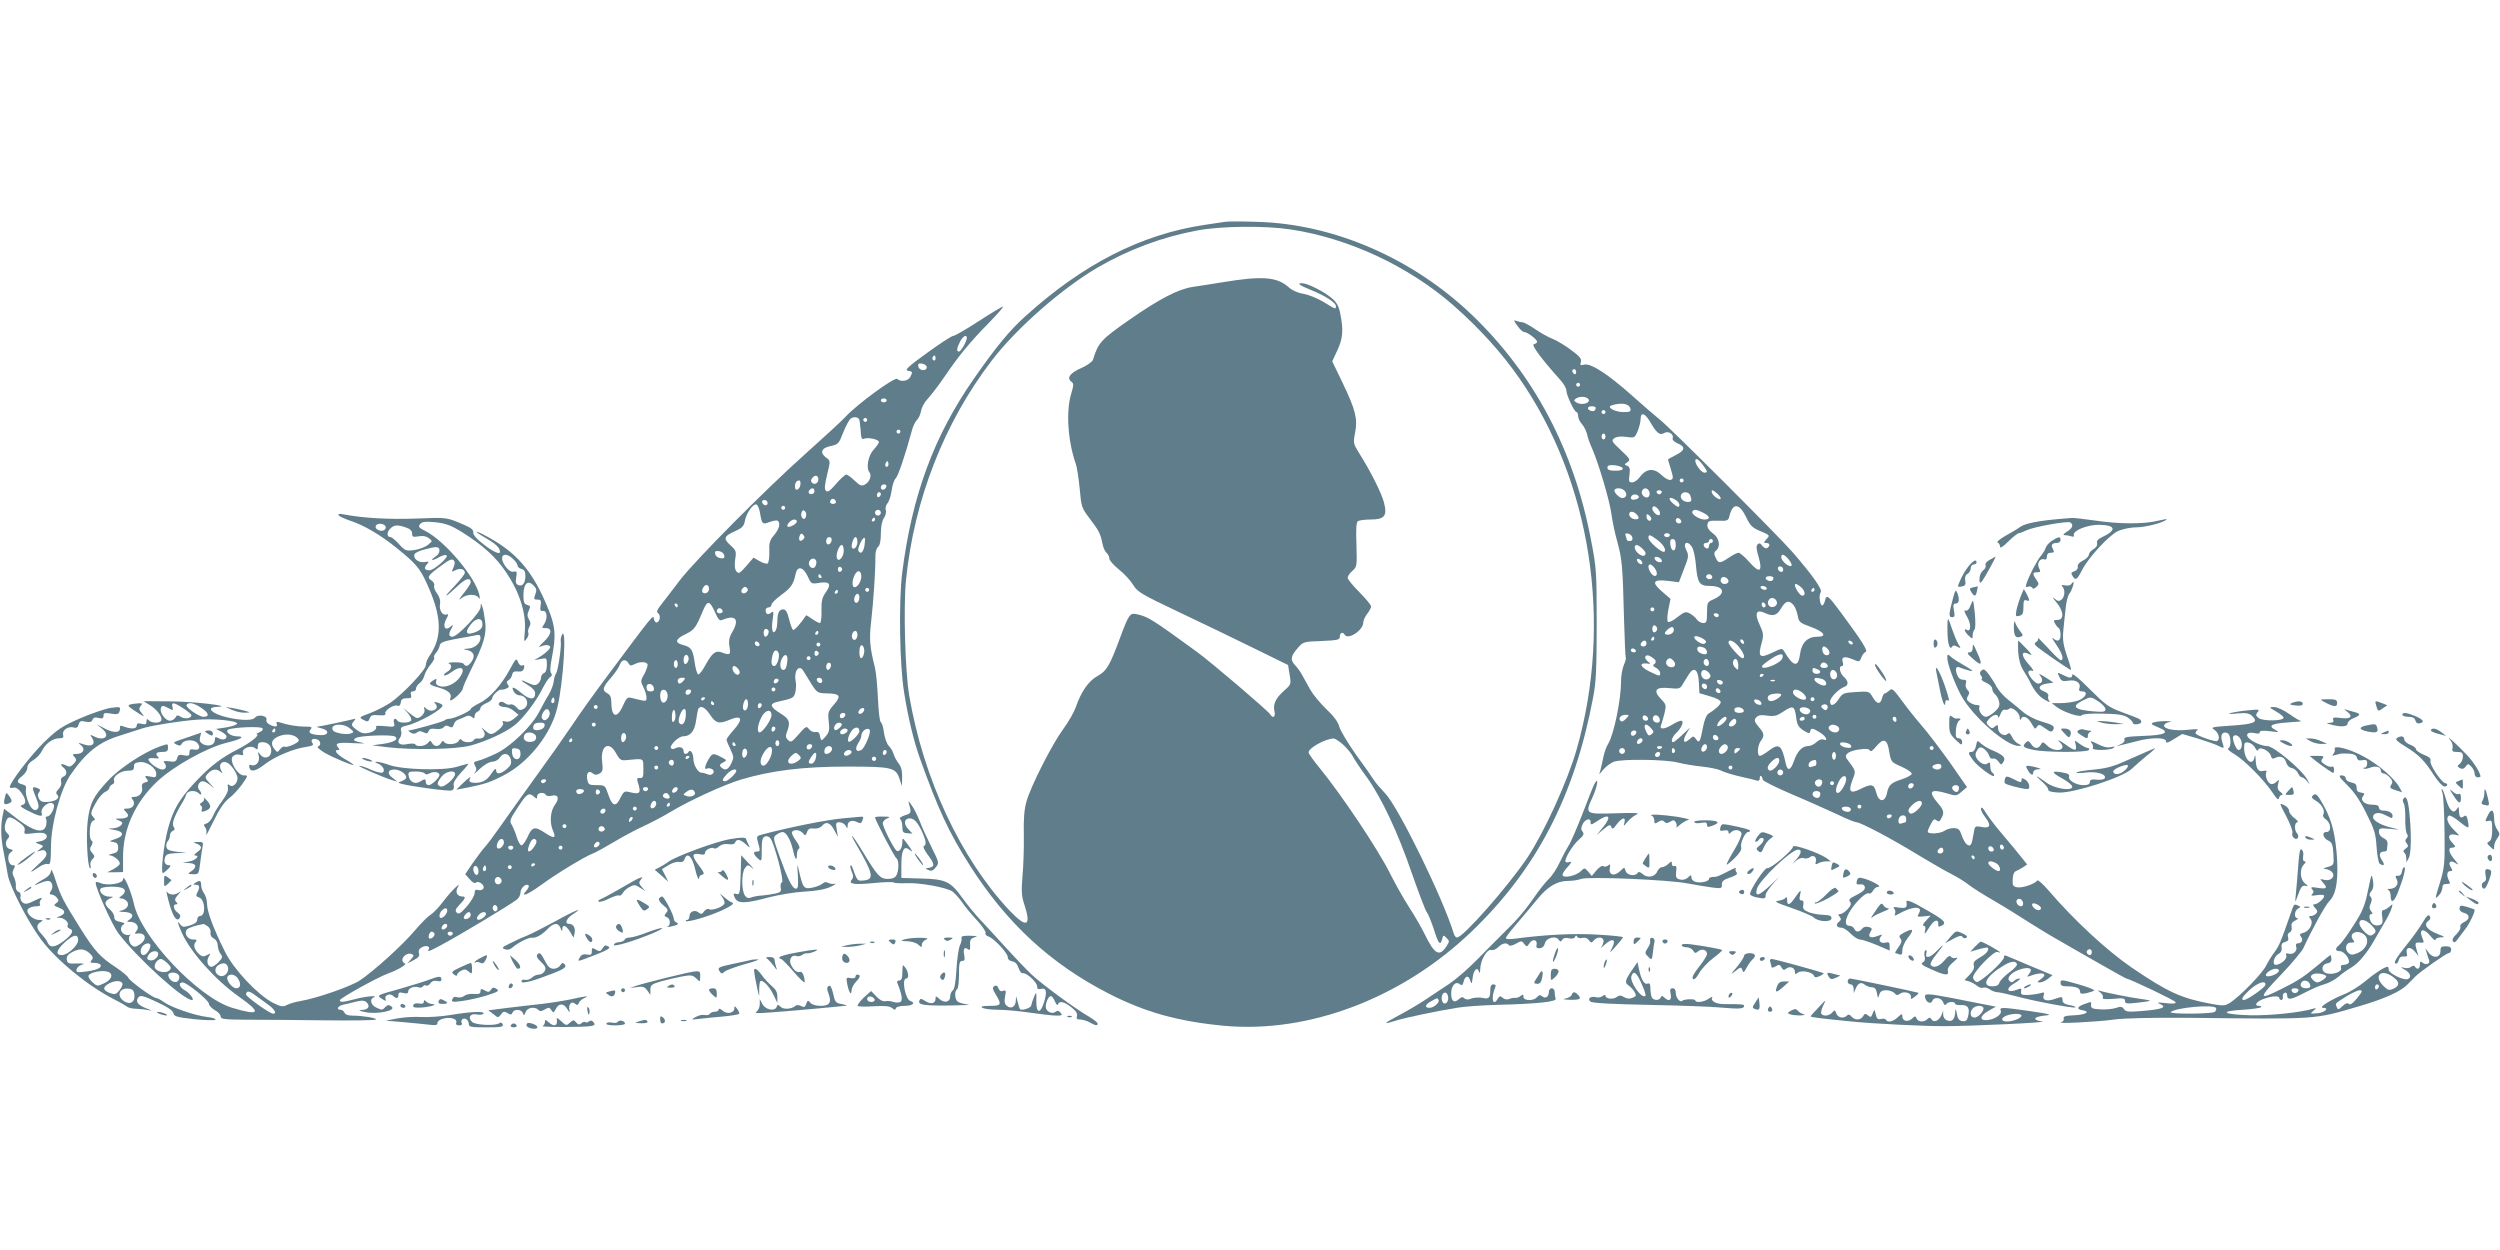 <?xml version="1.0" standalone="no"?>
<!DOCTYPE svg PUBLIC "-//W3C//DTD SVG 20010904//EN"
 "http://www.w3.org/TR/2001/REC-SVG-20010904/DTD/svg10.dtd">
<svg version="1.0" xmlns="http://www.w3.org/2000/svg"
 width="1280pt" height="640pt" viewBox="0 0 1280 640"
 preserveAspectRatio="xMidYMid meet">
<g transform="translate(0,640) scale(0.1,-0.1)"
fill="#607d8b" stroke="none">
<path d="M6270 5264 c-14 -2 -59 -9 -100 -15 -325 -48 -624 -200 -921 -469
-80 -72 -147 -153 -262 -318 -206 -295 -318 -600 -368 -997 -18 -149 -13 -470
10 -610 21 -133 50 -250 80 -335 95 -265 148 -380 256 -550 189 -297 414 -505
713 -658 186 -95 355 -142 589 -164 435 -40 912 142 1267 482 334 320 528 695
623 1200 15 77 18 149 18 375 0 266 -1 287 -29 430 -87 462 -294 851 -612
1155 -302 288 -705 463 -1094 474 -80 3 -156 3 -170 0z m340 -39 c296 -45 604
-189 832 -389 134 -118 247 -243 336 -371 368 -530 480 -1251 295 -1900 -46
-163 -168 -429 -254 -558 -100 -148 -328 -407 -359 -407 -6 0 -13 8 -16 18
-55 182 -285 651 -352 720 -23 24 -50 55 -59 70 -9 15 -50 73 -91 129 -40 57
-78 120 -84 140 -6 26 -29 56 -68 93 -31 30 -68 75 -81 98 -13 24 -32 57 -41
74 -9 17 -26 41 -38 53 -25 27 -22 46 17 90 25 29 30 30 120 33 84 4 93 6 93
23 0 20 15 26 25 9 17 -28 95 23 95 63 0 10 9 30 20 44 11 14 20 31 20 38 0 7
-27 40 -60 73 -33 33 -60 66 -60 74 0 8 11 24 24 35 24 21 24 25 21 134 -3 81
-1 115 8 121 7 4 35 8 63 8 73 0 88 19 70 87 -13 50 -68 159 -129 256 -28 45
-29 50 -19 101 14 71 3 116 -63 254 l-54 112 27 58 c28 61 31 103 14 187 -7
37 -18 57 -43 78 -39 34 -125 77 -153 77 -28 0 -14 -10 49 -36 68 -27 125 -64
125 -81 0 -18 0 -18 -65 22 -32 19 -78 37 -102 41 -28 4 -57 17 -77 35 -60 52
-136 57 -336 24 -47 -8 -115 -18 -153 -24 -74 -11 -171 -61 -327 -170 -142
-99 -157 -115 -184 -203 -3 -10 -30 -29 -59 -42 -58 -25 -77 -51 -52 -70 13
-10 13 -16 0 -60 -28 -92 -18 -243 23 -361 6 -16 15 -74 20 -127 8 -92 11
-100 49 -150 49 -64 58 -82 67 -129 4 -21 13 -42 21 -49 8 -7 15 -20 15 -30 0
-9 22 -34 49 -56 27 -21 60 -57 73 -79 23 -37 43 -48 234 -139 115 -54 288
-138 384 -185 l175 -86 8 -50 c8 -48 7 -50 -27 -80 -44 -39 -59 -69 -51 -106
7 -30 -7 -40 -22 -16 -13 20 -301 266 -377 321 -229 167 -248 178 -304 191
-37 8 -42 1 -87 -120 -54 -146 -69 -170 -117 -197 -45 -25 -83 -80 -110 -159
-9 -25 -37 -75 -63 -110 -57 -77 -166 -291 -189 -371 -12 -42 -16 -90 -14
-175 1 -65 -2 -159 -7 -210 -6 -74 -5 -101 9 -142 38 -116 13 -126 -77 -31
-249 266 -440 675 -512 1100 -21 125 -30 455 -16 593 42 410 195 802 438 1120
127 166 358 369 544 478 157 91 330 156 509 189 120 23 350 25 480 5z m265
-2636 c20 -18 43 -45 51 -61 8 -16 40 -64 71 -106 77 -107 161 -286 233 -497
35 -99 68 -187 75 -195 7 -8 23 -48 36 -87 24 -77 33 -87 43 -51 5 21 6 22 22
6 16 -16 16 -18 0 -43 -37 -56 -61 -42 -113 65 -15 30 -50 92 -79 136 -29 45
-72 122 -96 170 -61 123 -246 400 -360 540 -32 39 -58 75 -58 82 0 22 82 68
127 71 7 1 28 -13 48 -30z"/>
<path d="M5010 4755 c-63 -41 -122 -75 -130 -75 -8 0 -69 -40 -135 -88 -96
-69 -115 -88 -97 -90 25 -4 26 -6 12 -33 -11 -20 -49 -26 -66 -9 -12 12 -205
-129 -264 -193 -19 -21 -114 -108 -210 -194 -204 -182 -561 -542 -640 -645
-30 -40 -70 -92 -89 -116 -26 -33 -32 -45 -22 -51 15 -10 11 -43 -6 -48 -6 -2
-13 6 -15 18 -3 24 0 28 -234 -286 -66 -88 -150 -205 -186 -260 -37 -55 -120
-173 -185 -262 -65 -90 -144 -201 -177 -248 -32 -46 -69 -96 -82 -110 -13 -14
-41 -52 -63 -83 l-39 -58 23 -26 c14 -16 26 -23 32 -17 13 13 48 -15 38 -30
-4 -7 -16 -11 -26 -8 -14 4 -19 0 -19 -16 0 -12 -18 -42 -39 -67 -32 -36 -42
-43 -52 -33 -10 10 -8 18 14 41 30 31 34 42 14 42 -25 0 -37 21 -25 44 11 21
11 21 -10 2 -12 -10 -41 -43 -64 -73 -22 -30 -51 -59 -63 -66 -12 -7 -48 -42
-79 -79 -64 -76 -212 -210 -284 -258 -47 -31 -220 -91 -302 -105 -25 -4 -56
-13 -70 -20 -21 -11 -31 -10 -73 11 -77 40 -200 170 -245 261 -58 115 -92 207
-92 245 0 19 -7 43 -15 54 -8 10 -15 29 -15 42 0 24 -7 27 -30 12 -13 -8 -12
-10 3 -10 19 0 22 -13 7 -40 -8 -15 -6 -20 9 -25 32 -10 36 -95 5 -95 -8 0
-14 -8 -14 -18 0 -13 -12 -22 -37 -30 -33 -10 -40 -9 -50 5 -18 24 -16 12 8
-43 43 -97 173 -243 291 -326 120 -84 110 -101 -33 -58 -174 52 -469 364 -504
535 -14 63 -54 155 -55 123 0 -22 -81 -35 -116 -19 -17 7 -24 7 -24 0 0 -28
85 -216 115 -256 97 -128 334 -343 378 -343 15 0 -12 36 -37 50 -28 15 -35 40
-11 40 22 0 135 -92 135 -110 0 -8 14 -23 30 -32 17 -9 30 -24 30 -33 0 -13
19 -15 128 -16 70 0 248 -1 395 -3 147 -2 270 0 272 4 5 8 -68 20 -122 20 -21
0 -36 6 -39 15 -4 8 -12 15 -20 15 -25 0 -15 19 13 26 16 3 45 10 67 16 31 7
42 6 54 -5 19 -20 7 -37 -26 -38 -20 -1 -15 -4 18 -11 60 -13 162 8 135 28
-14 11 -20 10 -32 -2 -17 -17 -16 -17 -48 -2 -26 12 -34 43 -12 51 28 12 -42
6 -93 -8 -65 -17 -80 -18 -80 -6 0 10 193 117 245 136 51 18 101 48 88 52 -7
3 -13 10 -13 18 0 19 28 38 46 31 15 -6 15 -8 -2 -28 l-19 -21 33 17 c25 13
32 22 27 36 -4 13 1 22 15 30 22 12 44 5 35 -11 -10 -15 2 -11 63 22 92 49
345 201 387 232 11 8 20 25 20 37 0 24 29 49 41 37 4 -4 -1 -16 -11 -27 -33
-37 5 -22 74 28 76 56 224 146 266 162 16 6 65 33 110 60 45 27 112 63 148 79
37 17 100 50 140 74 96 58 275 140 362 166 156 46 316 66 540 66 236 0 252 -4
272 -67 l11 -33 1 46 c1 31 -5 54 -18 70 -10 13 -22 35 -26 49 -4 14 -15 32
-25 42 -9 9 -20 39 -24 66 -3 28 -11 52 -16 54 -6 2 -12 57 -15 123 -3 66 -10
136 -15 155 -27 108 -30 147 -20 235 12 104 23 271 22 332 -1 25 5 46 14 53 9
8 14 32 14 69 0 35 6 65 16 79 8 12 13 31 9 41 -3 10 1 25 8 33 8 8 18 37 22
66 4 28 13 56 21 63 12 10 49 119 83 245 6 23 18 47 26 54 8 7 17 27 21 46 3
19 18 46 33 61 15 16 54 66 86 113 75 110 129 176 229 278 44 45 76 82 71 82
-6 0 -62 -34 -125 -75z m-60 -85 c0 -18 -30 -70 -40 -70 -14 0 -12 16 5 50 15
29 35 40 35 20z m-160 -106 c0 -8 -5 -12 -10 -9 -6 4 -8 11 -5 16 9 14 15 11
15 -7z m-45 -44 c0 -22 -39 -19 -43 3 -3 15 1 18 20 15 12 -2 23 -10 23 -18z
m-205 -170 c0 -5 -7 -10 -15 -10 -8 0 -15 5 -15 10 0 6 7 10 15 10 8 0 15 -4
15 -10z m-139 -104 c1 -6 2 -18 3 -26 2 -8 3 -28 4 -44 2 -21 6 -27 17 -22 21
8 75 -4 75 -17 0 -6 -12 -23 -26 -38 -28 -29 -41 -94 -23 -116 14 -17 2 -51
-23 -64 -17 -9 -25 -6 -52 20 -18 17 -37 31 -43 31 -6 0 -30 -21 -52 -47 -31
-36 -43 -45 -52 -36 -9 9 -7 29 6 83 17 71 17 71 -4 86 -35 25 -27 50 21 60
40 9 43 12 65 69 13 33 30 65 39 72 18 13 43 7 45 -11z m39 4 c0 -5 -4 -10
-10 -10 -5 0 -10 5 -10 10 0 6 5 10 10 10 6 0 10 -4 10 -10z m170 -60 c0 -5
-4 -10 -10 -10 -5 0 -10 5 -10 10 0 6 5 10 10 10 6 0 10 -4 10 -10z m-64 -177
c-10 -10 -19 5 -10 18 6 11 8 11 12 0 2 -7 1 -15 -2 -18z m-356 -68 c0 -19
-20 -29 -32 -17 -8 8 -7 16 2 26 14 17 30 12 30 -9z m-92 -27 c-4 -27 -28 -36
-28 -10 0 20 8 32 22 32 5 0 8 -10 6 -22z m440 -10 c-6 -18 -28 -21 -28 -4 0
9 7 16 16 16 9 0 14 -5 12 -12z m-368 -23 c0 -8 -7 -15 -15 -15 -16 0 -20 12
-8 23 11 12 23 8 23 -8z m340 -14 c0 -6 -4 -13 -10 -16 -5 -3 -10 1 -10 9 0 9
5 16 10 16 6 0 10 -4 10 -9z m-230 -42 c0 -5 -7 -9 -15 -9 -15 0 -20 12 -9 23
8 8 24 -1 24 -14z m-350 -5 c0 -17 -22 -14 -28 4 -2 7 3 12 12 12 9 0 16 -7
16 -16z m-38 -54 c9 -54 12 -57 50 -42 17 6 35 9 39 6 17 -10 9 -43 -18 -74
-22 -26 -26 -40 -24 -85 1 -29 -3 -56 -9 -60 -5 -3 -24 2 -41 12 l-31 18 -37
-43 c-33 -38 -39 -41 -50 -28 -9 11 -11 30 -7 61 7 42 5 47 -25 74 -37 34 -33
46 26 72 35 16 44 25 49 53 7 39 43 89 59 83 7 -2 15 -23 19 -47z m128 30 c0
-5 -4 -10 -10 -10 -5 0 -10 5 -10 10 0 6 5 10 10 10 6 0 10 -4 10 -10z m106
-46 c-5 -13 -10 -14 -18 -6 -6 6 -8 18 -4 28 5 13 10 14 18 6 6 -6 8 -18 4
-28z m384 21 c0 -8 -7 -15 -15 -15 -8 0 -15 7 -15 15 0 8 7 15 15 15 8 0 15
-7 15 -15z m-30 -35 c0 -5 -5 -10 -11 -10 -5 0 -7 5 -4 10 3 6 8 10 11 10 2 0
4 -4 4 -10z m-400 -10 c0 -12 -40 -34 -47 -26 -9 8 17 36 33 36 8 0 14 -4 14
-10z m32 -92 c-15 -15 -26 -4 -18 18 5 13 9 15 18 6 9 -9 9 -15 0 -24z m146
-5 c-5 -25 -28 -28 -28 -4 0 12 6 21 16 21 9 0 14 -7 12 -17z m132 -7 c0 -24
-16 -43 -27 -32 -8 8 6 56 17 56 6 0 10 -11 10 -24z m36 -21 c-7 -34 -19 -45
-31 -25 -7 11 24 75 32 66 3 -3 2 -21 -1 -41z m-106 -24 c0 -33 -26 -62 -35
-39 -7 18 11 68 25 68 5 0 10 -13 10 -29z m-612 -24 c3 -14 -1 -18 -20 -15
-12 2 -24 11 -26 21 -3 14 1 18 20 15 12 -2 24 -11 26 -21z m472 -36 c0 -11
-5 -23 -11 -27 -15 -9 -33 12 -26 30 9 23 37 20 37 -3z m132 -36 c0 -5 -5 -11
-11 -13 -6 -2 -11 4 -11 13 0 9 5 15 11 13 6 -2 11 -8 11 -13z m-177 -35 c18
-40 19 -41 60 -34 54 8 63 -6 33 -49 -19 -26 -23 -44 -22 -94 1 -36 -3 -63 -8
-63 -5 0 -23 9 -40 21 -16 12 -30 20 -31 18 -27 -41 -60 -78 -67 -74 -4 3 -13
27 -20 55 -9 37 -17 50 -30 50 -21 0 -30 -19 -30 -63 0 -18 -4 -38 -9 -46 -15
-23 -23 6 -15 57 6 41 5 45 -8 35 -16 -14 -28 -8 -28 14 0 7 7 13 15 13 8 0
15 6 15 14 0 8 23 30 50 50 50 36 63 55 74 109 9 41 39 35 61 -13z m275 -3
c-1 -28 -25 -61 -39 -52 -12 7 -5 52 12 72 13 17 27 7 27 -20z m-205 3 c3 -5
1 -10 -4 -10 -6 0 -11 5 -11 10 0 6 2 10 4 10 3 0 8 -4 11 -10z m-575 -65 c0
-17 -17 -28 -30 -20 -7 4 -7 13 0 26 12 21 30 17 30 -6z m193 -16 c-17 -17
-37 -1 -22 17 8 10 15 12 23 4 7 -7 7 -13 -1 -21z m627 11 c0 -5 -4 -10 -10
-10 -5 0 -10 5 -10 10 0 6 5 10 10 10 6 0 10 -4 10 -10z m-160 -10 c0 -5 -5
-10 -11 -10 -5 0 -7 5 -4 10 3 6 8 10 11 10 2 0 4 -4 4 -10z m110 -29 c0 -22
-16 -36 -24 -22 -8 12 3 41 15 41 5 0 9 -9 9 -19z m-738 -78 c15 -35 23 -43
36 -37 67 28 89 4 53 -59 -18 -30 -21 -47 -16 -78 7 -42 3 -45 -38 -30 -33 13
-51 -2 -85 -64 -15 -28 -31 -49 -37 -48 -5 1 -14 28 -18 60 -10 68 -18 80 -61
91 -43 11 -39 30 14 55 45 22 53 33 89 120 24 56 34 54 63 -10z m-192 37 c0
-5 -2 -10 -4 -10 -3 0 -8 5 -11 10 -3 6 -1 10 4 10 6 0 11 -4 11 -10z m230
-31 c0 -5 -7 -9 -15 -9 -15 0 -20 12 -9 23 8 8 24 -1 24 -14z m233 -95 c8 -8
-3 -34 -14 -34 -5 0 -9 9 -9 20 0 19 11 26 23 14z m257 -14 c0 -5 -5 -10 -11
-10 -5 0 -7 5 -4 10 3 6 8 10 11 10 2 0 4 -4 4 -10z m200 -9 c0 -23 -16 -36
-25 -21 -9 14 1 40 15 40 5 0 10 -9 10 -19z m-503 -57 c-9 -9 -28 6 -21 18 4
6 10 6 17 -1 6 -6 8 -13 4 -17z m313 6 c0 -5 -4 -10 -10 -10 -5 0 -10 5 -10
10 0 6 5 10 10 10 6 0 10 -4 10 -10z m223 -48 c-3 -12 -9 -22 -14 -22 -11 0
-12 54 -2 64 11 11 23 -19 16 -42z m-438 8 c10 -17 -5 -70 -21 -70 -15 0 -18
20 -8 58 7 23 19 29 29 12z m207 -5 c0 -5 -5 -11 -11 -13 -6 -2 -11 4 -11 13
0 9 5 15 11 13 6 -2 11 -8 11 -13z m-668 -38 c-3 -9 -10 -17 -15 -17 -11 0
-12 34 -2 44 11 11 24 -9 17 -27z m507 -3 c-4 -33 -9 -44 -21 -44 -15 0 -20
30 -8 55 15 33 34 26 29 -11z m119 16 c0 -5 -4 -10 -10 -10 -5 0 -10 5 -10 10
0 6 5 10 10 10 6 0 10 -4 10 -10z m-932 -26 c7 -13 13 -14 30 -5 26 14 59 14
67 1 3 -6 -4 -27 -15 -49 -21 -36 -21 -40 -6 -69 9 -17 16 -41 16 -53 0 -22 2
-22 -78 -2 -19 5 -25 -1 -43 -41 -30 -68 -59 -59 -59 19 0 24 -6 38 -20 45
-29 15 -25 31 19 81 21 24 41 54 45 67 9 26 31 29 44 6z m252 -4 c0 -11 -4
-20 -10 -20 -5 0 -10 9 -10 20 0 11 5 20 10 20 6 0 10 -9 10 -20z m783 -15
c-3 -8 -9 -15 -14 -15 -10 0 -12 24 -3 33 11 11 24 -3 17 -18z m-473 -10 c16
-19 3 -40 -16 -24 -15 13 -19 39 -5 39 5 0 14 -7 21 -15z m335 -13 c6 -10 24
-39 40 -65 28 -44 33 -46 75 -47 71 -1 79 -12 41 -56 -31 -35 -33 -41 -28 -88
5 -41 2 -56 -13 -73 -10 -13 -21 -23 -23 -23 -3 0 -7 10 -9 23 -2 16 -9 21
-22 19 -11 -2 -26 4 -34 15 -13 17 -16 15 -53 -27 -35 -40 -40 -43 -54 -29
-13 12 -14 21 -5 43 18 49 12 65 -35 94 -51 31 -57 49 -17 58 84 19 86 20 94
49 4 17 5 42 2 57 -11 54 19 91 41 50z m-615 -47 c-7 -8 -16 -15 -21 -15 -5 0
-9 7 -9 15 0 9 9 15 21 15 18 0 19 -2 9 -15z m481 -8 c-13 -13 -26 -3 -16 12
3 6 11 8 17 5 6 -4 6 -10 -1 -17z m229 7 c0 -17 -22 -14 -28 4 -2 7 3 12 12
12 9 0 16 -7 16 -16z m-862 -37 c2 -12 -3 -17 -17 -17 -15 0 -21 6 -21 21 0
25 33 22 38 -4z m622 -7 c0 -5 -4 -10 -10 -10 -5 0 -10 5 -10 10 0 6 5 10 10
10 6 0 10 -4 10 -10z m-552 -26 c3 -25 -13 -48 -27 -40 -12 8 -15 49 -4 60 11
11 28 1 31 -20z m120 14 c-6 -18 -28 -21 -28 -4 0 9 7 16 16 16 9 0 14 -5 12
-12z m72 -32 c0 -3 -4 -8 -10 -11 -5 -3 -10 -1 -10 4 0 6 5 11 10 11 6 0 10
-2 10 -4z m220 -30 c0 -26 -15 -43 -24 -28 -7 12 4 52 15 52 5 0 9 -11 9 -24z
m-175 4 c3 -5 1 -10 -4 -10 -6 0 -11 5 -11 10 0 6 2 10 4 10 3 0 8 -4 11 -10z
m245 -9 c0 -6 -4 -13 -10 -16 -5 -3 -10 1 -10 9 0 9 5 16 10 16 6 0 10 -4 10
-9z m-840 -11 c0 -5 -4 -10 -10 -10 -5 0 -10 5 -10 10 0 6 5 10 10 10 6 0 10
-4 10 -10z m576 -40 c29 -44 46 -48 100 -25 63 26 71 4 19 -54 -19 -21 -35
-43 -35 -48 0 -5 9 -28 20 -50 18 -38 18 -43 4 -72 -16 -33 -32 -39 -52 -19
-10 10 -7 15 10 24 21 11 21 12 -10 28 -41 21 -45 21 -65 -13 -19 -32 -22 -56
-7 -46 5 3 16 2 24 -2 23 -12 3 -38 -20 -28 -11 5 -26 9 -34 9 -17 1 -40 41
-40 71 0 28 -16 50 -24 36 -10 -16 -26 -14 -26 3 0 19 -20 26 -42 15 -10 -6
-19 -5 -23 1 -8 14 40 60 62 60 38 0 60 27 67 82 4 28 9 55 12 60 12 18 35 6
60 -32z m783 14 c-6 -7 -15 -11 -21 -8 -5 3 -4 12 3 20 6 7 15 11 21 8 5 -3 4
-12 -3 -20z m-968 -47 c-8 -8 -11 -2 -11 19 0 40 14 54 18 19 2 -15 -1 -32 -7
-38z m60 51 c4 -46 -13 -80 -31 -62 -7 7 -7 21 1 42 11 32 28 43 30 20z m439
-20 c0 -23 -45 -88 -61 -88 -14 0 -11 36 8 75 19 40 53 49 53 13z m378 0 c-6
-18 -28 -21 -28 -4 0 9 7 16 16 16 9 0 14 -5 12 -12z m-1278 -48 c0 -5 -4 -10
-10 -10 -5 0 -10 5 -10 10 0 6 5 10 10 10 6 0 10 -4 10 -10z m1260 1 c0 -12
-29 -35 -36 -28 -11 10 5 37 21 37 8 0 15 -4 15 -9z m-340 -20 c0 -6 -4 -13
-10 -16 -5 -3 -10 1 -10 9 0 9 5 16 10 16 6 0 10 -4 10 -9z m430 -15 c0 -16
-48 -62 -56 -53 -8 8 5 44 22 62 17 16 34 12 34 -9z m-60 4 c0 -12 -28 -25
-36 -17 -9 9 6 27 22 27 8 0 14 -5 14 -10z m112 4 c11 -10 -24 -94 -42 -104
-27 -14 -35 5 -16 35 9 13 16 30 16 38 0 23 29 45 42 31z m-1248 -47 c-3 -9
-10 -17 -15 -17 -11 0 -12 34 -2 44 11 11 24 -9 17 -27z m-274 -7 c0 -5 -5
-10 -11 -10 -5 0 -7 5 -4 10 3 6 8 10 11 10 2 0 4 -4 4 -10z m1060 -15 c0 -8
-4 -15 -10 -15 -5 0 -10 7 -10 15 0 8 5 15 10 15 6 0 10 -7 10 -15z m-225 -5
c3 -5 1 -10 -4 -10 -6 0 -11 5 -11 10 0 6 2 10 4 10 3 0 8 -4 11 -10z m393
-12 c-6 -18 -28 -21 -28 -4 0 9 7 16 16 16 9 0 14 -5 12 -12z m-1003 -36 c17
-31 25 -37 50 -34 95 9 88 12 89 -43 1 -43 -2 -50 -17 -48 -15 1 -17 -3 -12
-20 19 -60 14 -66 -45 -52 -22 6 -28 1 -43 -29 -23 -50 -42 -45 -62 14 -17 50
-17 50 -60 50 -39 0 -43 3 -48 28 -7 33 7 50 27 33 11 -9 20 -10 35 -2 17 10
19 18 14 61 -10 83 36 110 72 42z m215 28 c0 -5 -4 -10 -10 -10 -5 0 -10 5
-10 10 0 6 5 10 10 10 6 0 10 -4 10 -10z m582 -21 c-3 -28 -28 -69 -43 -69
-20 0 -20 31 1 65 24 39 47 41 42 4z m308 16 c0 -16 -27 -32 -37 -22 -3 4 -3
13 0 22 8 20 37 20 37 0z m-436 -28 c-3 -9 -10 -17 -15 -17 -11 0 -12 34 -2
44 11 11 24 -9 17 -27z m536 13 c0 -12 -28 -25 -36 -17 -9 9 6 27 22 27 8 0
14 -5 14 -10z m180 1 c0 -6 -4 -13 -10 -16 -5 -3 -10 1 -10 9 0 9 5 16 10 16
6 0 10 -4 10 -9z m-454 -47 c-41 -30 -70 -8 -34 26 20 18 23 19 38 5 14 -15
13 -18 -4 -31z m90 11 c-4 -14 -13 -25 -21 -25 -19 0 -19 10 1 38 19 28 29 22
20 -13z m-646 11 c0 -3 -4 -8 -10 -11 -5 -3 -10 -1 -10 4 0 6 5 11 10 11 6 0
10 -2 10 -4z m954 -17 c-3 -5 -10 -7 -15 -3 -5 3 -7 10 -3 15 3 5 10 7 15 3 5
-3 7 -10 3 -15z m-1034 -14 c0 -8 -4 -15 -9 -15 -13 0 -22 16 -14 24 11 11 23
6 23 -9z m-80 -25 c0 -5 -4 -10 -10 -10 -5 0 -10 5 -10 10 0 6 5 10 10 10 6 0
10 -4 10 -10z m400 -17 c0 -12 -43 -53 -57 -53 -19 0 -16 10 9 37 20 22 48 31
48 16z m-975 -53 c-3 -5 -10 -10 -16 -10 -5 0 -9 5 -9 10 0 6 7 10 16 10 8 0
12 -4 9 -10z m523 -41 c-2 -6 -8 -10 -13 -10 -5 0 -11 4 -13 10 -2 6 4 11 13
11 9 0 15 -5 13 -11z m152 2 c0 -12 -20 -25 -27 -18 -7 7 6 27 18 27 5 0 9 -4
9 -9z m-480 -10 c0 -11 -26 -22 -34 -14 -12 12 -5 23 14 23 11 0 20 -4 20 -9z
m82 -6 c0 -5 -5 -11 -11 -13 -6 -2 -11 4 -11 13 0 9 5 15 11 13 6 -2 11 -8 11
-13z m486 -3 c5 -15 -23 -26 -45 -17 -17 6 -17 7 2 21 21 16 37 14 43 -4z
m-808 -19 c0 19 35 24 45 7 3 -6 17 -7 30 -4 33 8 41 -13 16 -47 -24 -32 -28
-93 -9 -134 17 -37 5 -40 -39 -11 -54 37 -69 34 -92 -20 -12 -25 -26 -44 -32
-42 -7 2 -17 22 -24 44 -6 21 -18 49 -25 61 -12 19 -10 27 29 86 48 74 58 81
84 59 15 -14 17 -13 17 1z m675 6 c10 -15 -1 -23 -20 -15 -9 3 -13 10 -10 16
8 13 22 13 30 -1z m-65 -43 c0 -16 -18 -31 -27 -22 -8 8 5 36 17 36 5 0 10 -6
10 -14z m70 -6 c0 -5 -5 -10 -11 -10 -5 0 -7 5 -4 10 3 6 8 10 11 10 2 0 4 -4
4 -10z m-170 -20 c0 -5 -4 -10 -10 -10 -5 0 -10 5 -10 10 0 6 5 10 10 10 6 0
10 -4 10 -10z m-160 -8 c0 -13 -12 -22 -22 -16 -10 6 -1 24 13 24 5 0 9 -4 9
-8z m132 -54 c-7 -7 -12 -8 -12 -2 0 14 12 26 19 19 2 -3 -1 -11 -7 -17z
m-332 -28 c0 -5 -4 -10 -10 -10 -5 0 -10 5 -10 10 0 6 5 10 10 10 6 0 10 -4
10 -10z m195 -9 c7 -12 -12 -24 -25 -16 -11 7 -4 25 10 25 5 0 11 -4 15 -9z
m-515 -75 c0 -8 -6 -19 -14 -25 -20 -16 -30 3 -16 29 11 21 30 19 30 -4z m156
-20 c-21 -32 -40 -34 -30 -3 10 34 25 50 37 38 7 -7 4 -19 -7 -35z m334 15 c0
-12 -20 -25 -27 -18 -7 7 6 27 18 27 5 0 9 -4 9 -9z m-442 -22 c-2 -6 -8 -10
-13 -10 -5 0 -11 4 -13 10 -2 6 4 11 13 11 9 0 15 -5 13 -11z m252 1 c0 -5 -4
-10 -10 -10 -5 0 -10 5 -10 10 0 6 5 10 10 10 6 0 10 -4 10 -10z m-140 -84 c0
-3 -4 -8 -10 -11 -5 -3 -10 -1 -10 4 0 6 5 11 10 11 6 0 10 -2 10 -4z m-290
-37 c0 -10 -4 -19 -9 -19 -12 0 -23 29 -15 41 8 14 24 0 24 -22z m36 4 c-10
-10 -19 5 -10 18 6 11 8 11 12 0 2 -7 1 -15 -2 -18z m134 17 c0 -5 -4 -10 -10
-10 -5 0 -10 5 -10 10 0 6 5 10 10 10 6 0 10 -4 10 -10z m-54 -61 c10 -17 -13
-36 -27 -22 -12 12 -4 33 11 33 5 0 12 -5 16 -11z m-1942 -45 c21 -8 20 -24
-1 -40 -16 -12 -16 -13 -2 -14 9 0 22 -7 29 -15 15 -19 -1 -42 -33 -48 -13 -3
-7 -5 15 -6 44 -1 58 -19 33 -38 -18 -12 -18 -13 2 -13 31 0 49 -26 32 -46
-11 -13 -11 -15 2 -14 46 7 55 -29 14 -56 -20 -13 -28 -14 -40 -4 -16 13 -20
45 -7 53 4 2 1 2 -5 1 -36 -9 -60 34 -30 53 8 5 2 9 -18 13 -22 4 -30 11 -30
25 0 11 -10 28 -22 38 -13 10 -23 25 -23 33 0 8 10 19 23 24 21 9 21 9 -4 9
-29 1 -54 24 -44 41 7 11 83 14 109 4z m1921 -114 c-5 -8 -11 -8 -17 -2 -6 6
-7 16 -3 22 5 8 11 8 17 2 6 -6 7 -16 3 -22z m-255 -3 c0 -14 -20 -37 -32 -37
-12 0 -10 24 4 38 16 16 28 15 28 -1z m120 -21 c0 -15 -24 -28 -34 -19 -7 7
13 33 25 33 5 0 9 -6 9 -14z m78 2 c-6 -16 -36 -34 -44 -25 -9 9 15 37 33 37
8 0 13 -5 11 -12z m-1424 -61 c10 -7 16 -22 14 -33 -2 -12 4 -23 17 -29 12 -7
20 -21 20 -37 1 -14 7 -33 14 -42 12 -14 11 -20 -9 -41 -13 -14 -30 -25 -37
-25 -20 0 -28 30 -14 52 11 18 10 18 -9 8 -16 -9 -25 -8 -36 1 -27 22 -37 49
-23 65 9 11 7 14 -14 14 -28 0 -47 34 -29 52 8 8 44 20 83 27 3 1 13 -5 23
-12z m1226 4 c0 -12 -20 -25 -27 -18 -7 7 6 27 18 27 5 0 9 -4 9 -9z m-66 -40
c7 -10 -18 -34 -27 -25 -7 8 3 34 13 34 5 0 11 -4 14 -9z m94 -2 c-2 -6 -8
-10 -13 -10 -5 0 -11 4 -13 10 -2 6 4 11 13 11 9 0 15 -5 13 -11z m-1548 -60
c0 -20 -21 -49 -35 -49 -18 0 -20 31 -3 48 15 15 38 16 38 1z m40 -43 c0 -20
-27 -39 -45 -32 -13 4 -14 10 -5 26 12 23 50 27 50 6z m49 -49 c19 -21 20 -25
6 -37 -18 -15 -64 -5 -72 15 -6 17 13 45 31 45 7 0 22 -11 35 -23z m309 -23
c4 -25 -22 -49 -43 -40 -25 9 -30 37 -9 53 25 18 48 13 52 -13z m-251 -40 c3
-8 0 -21 -6 -27 -14 -14 -44 2 -49 27 -5 22 46 22 55 0z m299 -11 c20 -27 17
-53 -6 -53 -22 0 -55 43 -45 60 10 16 36 12 51 -7z m152 -133 c38 -27 52 -50
30 -50 -17 0 -138 87 -138 98 0 20 15 20 43 -1 16 -12 46 -33 65 -47z"/>
<path d="M7769 4732 c12 -18 28 -32 35 -32 16 0 66 -38 66 -50 0 -5 -7 -10
-16 -12 -16 -3 36 -73 137 -186 16 -18 29 -41 29 -52 0 -24 41 -110 52 -110 4
0 8 -9 8 -20 0 -12 9 -30 20 -42 10 -11 22 -35 26 -52 3 -17 15 -49 25 -71 32
-72 90 -266 99 -334 5 -36 18 -102 31 -146 24 -89 27 -119 34 -394 3 -107 7
-196 9 -199 2 -2 -2 -19 -10 -37 -8 -19 -14 -55 -14 -80 0 -97 -37 -276 -66
-323 -8 -12 -19 -41 -24 -65 -4 -23 -12 -53 -15 -67 l-7 -25 23 27 c13 15 37
32 52 38 42 15 263 12 327 -4 30 -8 87 -17 125 -21 39 -4 82 -13 96 -20 14 -8
57 -21 95 -30 38 -8 77 -18 87 -21 12 -4 17 0 17 12 0 10 3 14 8 10 4 -4 7
-12 7 -18 0 -6 68 -40 150 -75 83 -35 187 -82 233 -103 45 -22 89 -40 97 -40
21 0 182 -85 317 -168 63 -38 139 -82 169 -97 30 -15 70 -40 90 -56 19 -15 78
-52 130 -82 52 -30 124 -75 161 -99 36 -23 93 -58 125 -77 160 -93 386 -221
389 -221 15 0 250 -112 253 -121 2 -8 -12 -9 -50 -5 -44 5 -49 4 -29 -5 38
-16 9 -27 -90 -35 -71 -6 -85 -5 -95 9 -10 14 -18 15 -42 6 -17 -5 -53 -9 -79
-7 -39 2 -49 6 -48 21 2 20 5 20 -35 6 -36 -13 -40 -26 -11 -31 45 -7 22 -23
-37 -26 -48 -2 -61 -6 -57 -17 3 -7 -3 -16 -13 -19 -31 -9 187 2 272 14 49 7
191 10 370 9 682 -8 650 -10 890 61 126 37 205 73 241 109 14 14 31 31 37 38
26 27 163 123 174 123 7 0 13 8 13 18 0 12 -8 17 -28 17 -23 0 -27 -4 -27 -25
0 -34 -37 -39 -60 -8 l-17 23 7 -25 c4 -14 10 -30 12 -36 7 -18 -16 -27 -32
-14 -12 10 -15 9 -15 -9 0 -22 -14 -28 -25 -11 -5 8 -11 7 -20 0 -8 -7 -24 -9
-37 -5 -19 5 -19 3 5 -10 29 -17 36 -40 14 -48 -21 -8 -97 30 -97 48 0 8 -2
15 -5 15 -16 0 -68 -34 -115 -74 -29 -24 -77 -55 -109 -67 -69 -28 -134 -69
-107 -69 35 0 9 -25 -30 -28 -37 -3 -38 -3 -19 13 14 12 15 15 4 12 -66 -21
-229 -38 -332 -35 -138 4 -158 21 -33 28 47 3 88 9 92 13 4 4 -1 7 -10 7 -28
0 -13 23 25 36 42 15 79 17 79 4 0 -5 5 -10 10 -10 6 0 10 7 8 16 -2 10 3 19
10 21 6 3 12 -2 12 -11 0 -28 18 -26 83 8 36 19 83 40 106 46 23 6 56 24 74
39 17 16 48 37 67 48 34 19 82 77 117 140 10 17 32 55 49 85 18 29 35 64 39
78 7 24 7 24 -12 7 -11 -9 -25 -17 -31 -17 -7 0 -9 -13 -5 -35 4 -27 2 -36
-12 -41 -10 -4 -25 -3 -34 3 -19 12 -27 53 -10 53 8 0 8 4 -1 15 -10 12 -10
22 -2 39 7 17 7 27 -1 35 -8 8 -6 15 4 28 10 12 13 29 9 53 -6 33 -7 33 -13
10 -3 -14 -11 -49 -17 -78 -5 -29 -19 -71 -31 -94 -26 -51 -94 -152 -114 -168
-21 -17 -19 -30 5 -30 22 0 55 -43 45 -60 -3 -5 -15 -10 -25 -10 -13 0 -17 -5
-14 -15 8 -19 -38 -37 -72 -29 -32 8 -30 47 3 52 14 2 21 10 20 23 -1 10 -3
19 -5 19 -2 0 -29 -21 -60 -48 -77 -64 -105 -83 -190 -125 -123 -62 -122 -51
3 79 52 55 100 113 108 129 46 100 114 223 133 241 37 35 49 118 37 253 -11
117 -31 181 -84 268 -17 27 -24 31 -35 22 -12 -10 -10 -15 15 -30 30 -18 47
-51 36 -70 -4 -6 2 -17 14 -25 27 -19 29 -64 2 -64 -26 0 -17 -32 12 -45 17
-8 21 -20 24 -67 3 -57 3 -57 -29 -67 -23 -6 -27 -9 -12 -10 12 -1 27 -8 34
-16 19 -23 -6 -48 -39 -40 -24 6 -25 6 -8 -13 26 -29 21 -35 -25 -28 -34 6
-39 4 -30 -7 9 -10 9 -16 0 -25 -8 -8 -2 -10 25 -5 22 3 37 2 37 -4 0 -14 -34
-43 -50 -43 -10 0 -9 -5 3 -18 13 -14 14 -21 5 -30 -7 -7 -18 -12 -26 -12 -12
0 -12 -3 -2 -15 17 -21 -5 -63 -37 -71 -18 -5 -21 -9 -12 -20 13 -15 4 -34
-16 -34 -9 0 -12 -6 -9 -15 9 -22 -13 -44 -37 -38 -14 4 -18 1 -13 -10 6 -16
-30 -47 -54 -47 -20 0 -10 43 13 55 13 7 19 18 17 33 -3 17 2 25 17 29 16 4
20 11 16 24 -4 12 -1 21 8 25 8 3 12 14 10 28 -3 16 2 25 19 33 13 7 17 12 11
12 -19 1 -16 38 3 49 15 8 14 10 -1 16 -22 8 -18 13 -43 -59 -43 -124 -53
-148 -76 -179 -13 -17 -33 -49 -44 -71 -20 -40 -133 -156 -184 -189 -25 -16
-35 -17 -95 -6 -153 28 -224 60 -410 187 -128 88 -294 242 -422 391 -30 35
-57 59 -60 54 -11 -17 -77 -40 -103 -35 -21 4 -25 10 -23 40 0 22 7 39 15 42
8 3 25 13 37 20 l22 15 -32 40 c-18 23 -61 75 -97 117 -36 42 -73 92 -84 110
-11 20 -21 29 -23 21 -3 -7 7 -28 22 -47 32 -42 25 -58 -20 -49 -33 6 -34 5
-40 -33 -9 -56 -14 -65 -27 -61 -13 5 -24 22 -38 61 -7 21 -16 27 -38 27 -15
0 -36 -6 -47 -14 -22 -15 -85 -18 -85 -4 0 5 7 23 16 39 12 24 18 28 29 19 11
-9 16 -7 24 9 17 30 14 44 -19 81 -50 60 -36 73 52 47 42 -13 46 -13 72 10
l27 23 -89 128 c-50 70 -114 154 -143 187 -29 33 -74 90 -101 127 -44 60 -51
66 -64 53 -9 -8 -19 -15 -24 -15 -4 0 -11 -11 -14 -25 -9 -34 -27 -31 -48 6
-18 30 -19 30 -85 26 -63 -4 -69 -6 -88 -35 -22 -35 -45 -42 -45 -14 0 20 44
65 73 75 23 8 22 30 -3 52 -21 19 -27 55 -9 55 6 0 8 8 4 19 -9 28 8 33 49 16
35 -15 37 -15 46 9 5 13 15 26 22 28 14 5 -21 59 -129 205 -64 86 -71 91 -79
58 -3 -14 -10 -25 -14 -25 -12 0 -19 54 -8 67 11 13 -40 86 -146 208 -73 84
-631 641 -678 677 -18 14 -81 68 -140 121 -127 113 -214 169 -247 160 -20 -5
-22 -3 -17 14 5 16 -6 29 -54 64 -33 24 -75 49 -93 55 -17 6 -56 28 -86 48
-29 20 -59 36 -66 36 -7 0 -21 3 -31 7 -15 6 -15 2 5 -25z m301 -238 c0 -8 -4
-12 -10 -9 -5 3 -10 10 -10 16 0 5 5 9 10 9 6 0 10 -7 10 -16z m20 -64 c0 -5
-4 -10 -10 -10 -5 0 -10 5 -10 10 0 6 5 10 10 10 6 0 10 -4 10 -10z m45 -80
c0 -18 -43 -25 -65 -10 -13 9 -13 11 0 20 22 15 65 8 65 -10z m213 -44 c3 -13
-5 -16 -35 -16 -44 0 -89 25 -63 34 51 17 93 10 98 -18z m-178 6 c0 -14 -11
-21 -26 -15 -21 8 -17 23 6 23 11 0 20 -4 20 -8z m50 -22 c0 -5 -4 -10 -10
-10 -5 0 -10 5 -10 10 0 6 5 10 10 10 6 0 10 -4 10 -10z m230 -52 c31 -55 49
-69 71 -55 21 13 51 -7 43 -27 -3 -8 8 -18 25 -26 42 -17 39 -36 -9 -60 -22
-11 -40 -21 -40 -23 0 -1 7 -24 15 -50 13 -43 13 -49 -1 -54 -9 -3 -28 7 -47
25 -39 37 -77 34 -110 -9 -11 -16 -30 -29 -40 -29 -17 0 -19 5 -14 39 4 31 1
41 -12 46 -15 6 -15 8 2 19 16 12 13 17 -34 61 -47 44 -50 49 -34 61 12 9 33
11 61 7 43 -6 44 -5 59 30 8 20 15 48 15 62 0 38 23 30 50 -17z m-230 -73 c0
-8 -4 -15 -10 -15 -5 0 -10 7 -10 15 0 8 5 15 10 15 6 0 10 -7 10 -15z m498
-145 c26 -34 27 -40 8 -40 -14 0 -46 41 -46 60 0 18 16 10 38 -20z m-410 -17
c2 -9 -9 -13 -37 -13 -30 0 -41 4 -41 16 0 11 9 14 37 12 20 -2 38 -9 41 -15z
m312 -63 c0 -5 -4 -10 -10 -10 -5 0 -10 5 -10 10 0 6 5 10 10 10 6 0 10 -4 10
-10z m-300 -55 c13 -16 6 -35 -14 -35 -17 0 -48 35 -39 43 11 12 40 8 53 -8z
m124 -2 c4 -9 2 -21 -3 -26 -14 -14 -42 10 -34 29 7 19 29 18 37 -3z m64 -4
c-2 -6 -8 -10 -13 -10 -5 0 -11 4 -13 10 -2 6 4 11 13 11 9 0 15 -5 13 -11z
m284 -6 c10 -9 18 -20 18 -25 0 -13 -37 9 -44 27 -7 20 3 19 26 -2z m-138 -9
c10 -26 7 -34 -12 -34 -24 0 -42 19 -35 36 7 19 39 18 47 -2z m-263 -9 c0 -5
-9 -11 -21 -13 -20 -3 -27 8 -13 22 10 9 34 3 34 -9z m193 -18 c11 -8 17 -20
14 -27 -3 -9 -13 -5 -33 13 -32 28 -15 39 19 14z m-90 -50 c6 -9 7 -19 3 -23
-9 -9 -37 15 -37 33 0 18 20 12 34 -10z m446 -34 c21 -45 32 -55 74 -73 48
-20 49 -21 31 -40 -16 -18 -16 -20 -2 -20 19 0 22 -15 5 -26 -6 -4 -17 1 -25
11 -9 14 -16 16 -24 8 -8 -8 -7 -26 5 -64 22 -78 5 -87 -48 -26 -23 26 -48 47
-55 47 -6 0 -29 -11 -49 -25 -46 -31 -54 -31 -68 0 -9 19 -9 27 2 36 25 21 17
66 -17 89 -20 15 -29 29 -27 44 3 19 9 21 55 20 48 -2 52 0 58 25 17 68 50 65
85 -6z m-220 22 c36 -18 39 -35 7 -35 -27 0 -70 28 -62 41 8 13 21 11 55 -6z
m-342 -7 c19 -19 14 -30 -10 -26 -13 2 -24 11 -26 21 -4 20 18 23 36 5z m76
-29 c-8 -13 -24 -1 -24 18 0 13 3 13 15 3 8 -7 12 -16 9 -21z m154 -7 c2 -7
-3 -12 -12 -12 -9 0 -16 7 -16 16 0 17 22 14 28 -4z m-250 -85 c2 -10 -3 -17
-12 -17 -9 0 -16 2 -16 4 0 2 -3 12 -6 21 -5 13 -2 16 12 13 10 -2 20 -11 22
-21z m192 13 c0 -5 -7 -10 -15 -10 -8 0 -15 5 -15 10 0 6 7 10 15 10 8 0 15
-4 15 -10z m-69 -21 c34 -24 53 -55 40 -64 -13 -7 -81 53 -81 71 0 19 7 18 41
-7z m99 -30 c0 -38 -24 -35 -28 4 -2 19 1 27 12 27 11 0 16 -10 16 -31z m190
21 c0 -5 -4 -10 -10 -10 -5 0 -10 -7 -10 -16 0 -9 -5 -14 -12 -12 -18 6 -21
28 -4 28 9 0 16 5 16 10 0 6 5 10 10 10 6 0 10 -4 10 -10z m-106 -32 c7 -13
16 -53 19 -90 8 -94 18 -108 71 -108 76 0 85 -41 16 -70 -28 -12 -30 -16 -30
-66 0 -47 -3 -54 -19 -54 -11 0 -26 8 -33 18 -7 11 -24 24 -36 31 -21 11 -28
9 -64 -19 -22 -18 -43 -28 -48 -24 -5 5 -4 33 2 63 l11 55 -43 37 c-56 48 -47
64 29 55 l57 -7 26 68 c24 60 25 69 13 94 -22 41 4 56 29 17z m-253 -9 c15
-15 18 -24 10 -32 -12 -12 -51 17 -51 40 0 19 17 16 41 -8z m749 -56 c13 -17
17 -29 10 -31 -14 -5 -50 27 -50 45 0 21 17 15 40 -14z m-652 -1 c3 -9 -2 -13
-14 -10 -9 1 -19 9 -22 16 -3 9 2 13 14 10 9 -1 19 -9 22 -16z m-100 -11 c3
-8 -1 -12 -9 -9 -7 2 -15 10 -17 17 -3 8 1 12 9 9 7 -2 15 -10 17 -17z m66
-33 c21 -30 2 -52 -20 -24 -16 23 -19 46 -5 46 6 0 17 -10 25 -22z m656 -4 c0
-9 -5 -14 -12 -12 -18 6 -21 28 -4 28 9 0 16 -7 16 -16z m-367 -30 c11 -11 -3
-24 -18 -18 -8 4 -12 10 -9 15 6 11 18 12 27 3z m87 -30 c0 -8 -9 -14 -20 -14
-19 0 -27 19 -14 33 10 9 34 -4 34 -19z m230 18 c0 -14 -11 -21 -26 -15 -21 8
-17 23 6 23 11 0 20 -4 20 -8z m142 -49 c21 -19 24 -43 5 -43 -11 0 -37 39
-37 55 0 10 14 4 32 -12z m-177 -3 c3 -5 -1 -10 -9 -10 -8 0 -18 5 -21 10 -3
6 1 10 9 10 8 0 18 -4 21 -10z m245 -10 c0 -5 -5 -10 -11 -10 -5 0 -7 5 -4 10
3 6 8 10 11 10 2 0 4 -4 4 -10z m-192 -63 c4 -20 -25 -34 -40 -19 -15 15 -1
44 19 40 10 -2 19 -11 21 -21z m-58 -18 c0 -5 -4 -9 -10 -9 -5 0 -10 7 -10 16
0 8 5 12 10 9 6 -3 10 -10 10 -16z m142 4 c9 -10 18 -34 22 -54 6 -34 11 -38
65 -58 70 -25 88 -51 37 -51 -52 0 -82 -30 -90 -90 -9 -69 -34 -65 -81 15 -10
17 -13 16 -55 -4 -73 -35 -81 -27 -59 53 9 34 8 46 -12 88 -27 58 -17 80 26
60 43 -20 62 -14 84 23 23 39 40 44 63 18z m-712 -23 c0 -5 -4 -10 -10 -10 -5
0 -10 5 -10 10 0 6 5 10 10 10 6 0 10 -4 10 -10z m330 -30 c0 -5 -4 -10 -9
-10 -6 0 -13 5 -16 10 -3 6 1 10 9 10 9 0 16 -4 16 -10z m-315 -70 c0 -7 -6
-15 -12 -17 -8 -3 -13 4 -13 17 0 13 5 20 13 18 6 -3 12 -11 12 -18z m85 -5
c0 -17 -22 -29 -41 -23 -8 3 -6 9 5 21 22 21 36 22 36 2z m162 -67 c-8 -8 -19
-6 -37 6 -35 23 -22 40 17 20 21 -11 27 -19 20 -26z m-262 22 c0 -5 -5 -10
-11 -10 -5 0 -7 5 -4 10 3 6 8 10 11 10 2 0 4 -4 4 -10z m460 -21 c0 -6 -4 -7
-10 -4 -5 3 -10 11 -10 16 0 6 5 7 10 4 6 -3 10 -11 10 -16z m-500 -4 c0 -8
-7 -15 -15 -15 -16 0 -20 12 -8 23 11 12 23 8 23 -8z m474 -18 c27 -35 33 -57
17 -57 -11 0 -71 67 -71 80 0 21 30 8 54 -23z m581 23 c3 -5 2 -10 -4 -10 -5
0 -13 5 -16 10 -3 6 -2 10 4 10 5 0 13 -4 16 -10z m-761 -26 c17 -7 22 -34 7
-34 -21 0 -41 13 -41 26 0 15 10 17 34 8z m636 -9 c14 -17 5 -36 -15 -28 -16
6 -21 43 -6 43 5 0 14 -7 21 -15z m-985 -5 c3 -5 -1 -10 -9 -10 -9 0 -16 5
-16 10 0 6 4 10 9 10 6 0 13 -4 16 -10z m750 -42 c-11 -27 -112 -65 -103 -38
2 5 23 22 48 38 45 29 66 29 55 0z m-649 -9 c3 -6 1 -15 -6 -19 -9 -6 -7 -11
9 -19 11 -7 21 -18 21 -26 0 -19 -1 -19 -55 7 -47 23 -55 45 -14 41 23 -3 23
-2 5 11 -23 19 -12 40 14 26 10 -6 22 -15 26 -21z m94 -4 c16 -20 1 -38 -23
-29 -17 6 -22 25 -10 37 10 11 19 8 33 -8z m180 -11 c0 -16 -16 -19 -25 -4 -8
13 4 32 16 25 5 -4 9 -13 9 -21z m150 -12 c0 -24 -1 -25 -16 -10 -10 9 -14 24
-10 33 9 23 26 9 26 -23z m458 0 c2 -7 -6 -12 -17 -12 -21 0 -27 11 -14 24 9
9 26 2 31 -12z m-54 -18 c23 -9 20 -24 -4 -24 -11 0 -20 7 -20 15 0 17 2 18
24 9z m-606 -66 l3 -57 54 -16 c33 -9 55 -21 55 -30 0 -12 -24 -35 -64 -60 -9
-6 -21 -35 -27 -70 -14 -74 -19 -83 -35 -60 -13 18 -14 18 -34 0 -29 -26 -37
-10 -16 28 l19 32 -39 -37 c-22 -21 -43 -38 -47 -38 -15 0 -6 28 17 49 27 26
40 61 23 61 -7 0 -27 -9 -45 -20 -40 -25 -67 -26 -58 -4 4 9 11 36 18 61 10
42 9 46 -17 73 -43 45 -29 64 40 57 51 -5 57 -4 70 19 8 13 22 36 31 50 26 43
49 28 52 -38z m52 47 c10 -12 10 -19 2 -27 -16 -16 -42 -2 -42 22 0 24 22 26
40 5z m654 -2 c8 -19 -8 -38 -23 -29 -16 10 -13 46 3 46 8 0 17 -8 20 -17z
m-374 -7 c0 -3 -4 -8 -10 -11 -5 -3 -10 -1 -10 4 0 6 5 11 10 11 6 0 10 -2 10
-4z m298 -22 c22 -6 32 -34 11 -34 -17 0 -49 20 -49 30 0 11 6 12 38 4z m-507
-19 c-1 -15 -24 -12 -29 3 -3 9 2 13 12 10 10 -1 17 -7 17 -13z m266 9 c-3 -3
-12 -4 -19 -1 -8 3 -5 6 6 6 11 1 17 -2 13 -5z m-347 -30 c0 -9 -5 -14 -12
-12 -18 6 -21 28 -4 28 9 0 16 -7 16 -16z m67 -30 c-9 -9 -28 6 -21 18 4 6 10
6 17 -1 6 -6 8 -13 4 -17z m423 -2 c13 -11 20 -24 16 -30 -10 -16 -66 13 -66
33 0 20 23 19 50 -3z m-110 -8 c0 -12 -34 -33 -52 -34 -20 0 -24 26 -5 33 18
8 57 8 57 1z m170 -24 c0 -5 -4 -10 -10 -10 -5 0 -10 5 -10 10 0 6 5 10 10 10
6 0 10 -4 10 -10z m-272 -18 c3 -9 -2 -13 -14 -10 -9 1 -19 9 -22 16 -3 9 2
13 14 10 9 -1 19 -9 22 -16z m337 -32 c-5 -8 -11 -8 -21 1 -12 10 -12 14 -2
20 16 10 33 -5 23 -21z m-427 -7 c2 -8 -6 -13 -22 -13 -17 0 -26 5 -26 16 0
19 41 16 48 -3z m268 -33 c5 -41 12 -53 38 -70 26 -16 32 -17 34 -5 4 19 11
19 50 -5 32 -20 45 -47 17 -36 -9 3 -24 -3 -35 -14 -11 -11 -31 -20 -43 -20
-30 0 -55 -27 -72 -76 -16 -48 -32 -54 -41 -17 -22 101 -34 110 -90 68 -18
-14 -37 -25 -43 -25 -16 0 -13 53 4 76 20 27 19 38 -11 73 -22 27 -24 34 -13
47 10 12 24 15 57 10 36 -5 50 -1 80 19 52 35 60 32 68 -25z m72 33 c2 -7 -4
-16 -12 -19 -19 -7 -49 14 -40 28 8 13 46 6 52 -9z m-943 -43 c-12 -13 -22
-17 -28 -11 -13 13 1 31 25 31 21 0 21 -1 3 -20z m113 2 c2 -7 -3 -12 -12 -12
-9 0 -16 7 -16 16 0 17 22 14 28 -4z m60 -5 c2 -10 -3 -17 -12 -17 -18 0 -29
16 -21 31 9 14 29 6 33 -14z m802 13 c0 -5 -4 -10 -10 -10 -5 0 -10 5 -10 10
0 6 5 10 10 10 6 0 10 -4 10 -10z m-460 -8 c0 -14 -39 -46 -47 -39 -3 4 2 16
12 27 19 21 35 26 35 12z m400 -2 c0 -5 -7 -10 -16 -10 -8 0 -12 5 -9 10 3 6
10 10 16 10 5 0 9 -4 9 -10z m470 -6 c0 -8 -4 -12 -10 -9 -5 3 -10 10 -10 16
0 5 5 9 10 9 6 0 10 -7 10 -16z m-820 -9 c0 -16 -27 -32 -37 -21 -7 7 16 36
28 36 5 0 9 -7 9 -15z m-436 -34 c14 -16 15 -20 2 -30 -12 -10 -17 -8 -25 8
-22 41 -7 56 23 22z m955 10 c15 -10 7 -31 -12 -31 -21 0 -40 17 -33 29 9 13
26 14 45 2z m-1031 -33 c-6 -18 -28 -21 -28 -4 0 9 7 16 16 16 9 0 14 -5 12
-12z m420 -26 c2 -7 -3 -12 -12 -12 -9 0 -16 7 -16 16 0 17 22 14 28 -4z
m-388 -11 c0 -12 -20 -25 -27 -18 -7 7 6 27 18 27 5 0 9 -4 9 -9z m1263 -60
c9 -52 9 -53 64 -77 31 -14 53 -30 51 -37 -3 -6 -25 -19 -51 -27 -56 -18 -67
-29 -76 -72 -10 -48 -43 -46 -55 5 -11 43 -24 46 -81 17 -52 -26 -63 -14 -41
45 19 49 21 44 -29 111 -15 21 13 41 67 47 32 5 48 3 52 -6 3 -7 15 0 32 21
38 46 57 39 67 -27z m-195 31 c3 -10 -4 -13 -24 -10 -15 2 -29 9 -32 16 -3 10
4 13 24 10 15 -2 29 -9 32 -16z m-738 -6 c0 -16 -18 -31 -27 -22 -8 8 5 36 17
36 5 0 10 -6 10 -14z m105 4 c8 -13 -13 -40 -31 -40 -17 0 -18 22 -2 38 15 15
25 15 33 2z m-335 -4 c0 -11 -19 -15 -25 -6 -3 5 1 10 9 10 9 0 16 -2 16 -4z
m1390 -6 c0 -5 -4 -10 -10 -10 -5 0 -10 5 -10 10 0 6 5 10 10 10 6 0 10 -4 10
-10z m-1580 -15 c0 -8 -7 -15 -15 -15 -8 0 -15 7 -15 15 0 8 7 15 15 15 8 0
15 -7 15 -15z m255 6 c3 -5 1 -12 -5 -16 -5 -3 -10 1 -10 9 0 18 6 21 15 7z
m335 5 c0 -2 -7 -9 -15 -16 -12 -10 -15 -10 -15 4 0 9 7 16 15 16 8 0 15 -2
15 -4z m-410 -24 c0 -13 -12 -22 -22 -16 -10 6 -1 24 13 24 5 0 9 -4 9 -8z
m900 -12 c0 -11 -4 -20 -10 -20 -5 0 -10 9 -10 20 0 11 5 20 10 20 6 0 10 -9
10 -20z m-290 -25 c0 -20 -38 -57 -50 -50 -15 9 -12 23 10 45 24 24 40 26 40
5z m190 -10 c0 -8 -2 -15 -4 -15 -2 0 -11 -3 -20 -6 -10 -4 -16 -1 -16 9 0 14
13 24 33 26 4 1 7 -6 7 -14z m640 -20 c0 -8 -9 -15 -19 -15 -24 0 -36 16 -19
23 24 10 38 7 38 -8z m-1070 -5 c0 -5 -4 -10 -10 -10 -5 0 -10 5 -10 10 0 6 5
10 10 10 6 0 10 -4 10 -10z m260 -25 c0 -8 -7 -15 -15 -15 -8 0 -15 7 -15 15
0 8 7 15 15 15 8 0 15 -7 15 -15z m322 -41 c-5 -25 -30 -64 -42 -64 -15 0 -12
27 6 61 16 32 41 34 36 3z m-122 -8 c0 -8 -5 -18 -11 -22 -14 -8 -33 11 -25
25 10 16 36 13 36 -3z m60 -6 c0 -5 -4 -10 -10 -10 -5 0 -10 5 -10 10 0 6 5
10 10 10 6 0 10 -4 10 -10z m408 -12 c-6 -18 -28 -21 -28 -4 0 9 7 16 16 16 9
0 14 -5 12 -12z m232 -11 c0 -8 -3 -17 -7 -20 -9 -9 -34 13 -27 24 8 14 34 11
34 -4z m-710 -30 c0 -19 -10 -27 -26 -20 -21 8 -17 33 6 33 11 0 20 -6 20 -13z
m520 -50 c0 -19 -47 -60 -59 -52 -16 10 -13 22 11 45 25 23 48 26 48 7z m-310
-17 c0 -5 -4 -10 -10 -10 -5 0 -10 5 -10 10 0 6 5 10 10 10 6 0 10 -4 10 -10z
m-55 -9 c3 -5 1 -12 -4 -15 -12 -8 -41 3 -41 15 0 12 37 12 45 0z m210 -41
c-3 -5 -10 -10 -16 -10 -5 0 -9 5 -9 10 0 6 7 10 16 10 8 0 12 -4 9 -10z m75
-16 c0 -8 -2 -14 -4 -14 -2 0 -11 -3 -20 -6 -11 -4 -16 0 -16 14 0 20 18 33
33 25 4 -2 7 -11 7 -19z m500 -145 c0 -5 -4 -9 -10 -9 -5 0 -10 7 -10 16 0 8
5 12 10 9 6 -3 10 -10 10 -16z m-52 -7 c2 -7 -3 -12 -12 -12 -9 0 -16 7 -16
16 0 17 22 14 28 -4z m-258 -7 c0 -8 -7 -15 -15 -15 -16 0 -20 12 -8 23 11 12
23 8 23 -8z m160 -35 c0 -5 -2 -10 -4 -10 -3 0 -8 5 -11 10 -3 6 -1 10 4 10 6
0 11 -4 11 -10z m111 -30 c18 -10 27 -40 11 -40 -13 0 -52 30 -52 41 0 12 17
12 41 -1z m137 -203 c2 -10 -3 -17 -11 -17 -16 0 -30 24 -19 34 10 10 27 1 30
-17z m92 -27 c0 -6 -6 -10 -14 -10 -16 0 -38 24 -30 33 9 8 44 -11 44 -23z
m1693 -88 c21 -22 24 -31 15 -40 -7 -7 -16 -12 -22 -12 -17 0 -56 43 -56 62 0
27 32 22 63 -10z m-40 -46 c33 -25 16 -76 -33 -96 -24 -10 -33 -10 -45 0 -23
19 -15 55 12 54 18 0 20 2 12 13 -27 32 17 57 54 29z m-1393 -91 c0 -8 -4 -15
-9 -15 -13 0 -22 16 -14 24 11 11 23 6 23 -9z m958 -97 c-6 -16 -55 -34 -65
-24 -10 10 26 36 50 36 10 0 17 -5 15 -12z m242 -25 c6 -6 -30 -33 -46 -33 -6
0 -17 7 -25 16 -10 13 -10 17 2 25 13 9 58 4 69 -8z m341 -4 c36 -25 37 -46 4
-61 -22 -10 -29 -8 -50 12 -55 52 -16 94 46 49z m-423 -42 c3 -12 -3 -17 -22
-17 -25 0 -35 18 -19 34 12 12 38 2 41 -17z m-229 1 c0 -13 -93 -78 -110 -78
-17 0 -9 16 24 47 43 41 88 57 86 31z m581 -7 c0 -6 -4 -13 -10 -16 -5 -3 -10
1 -10 9 0 9 5 16 10 16 6 0 10 -4 10 -9z m-412 -23 c-3 -7 -11 -13 -18 -13 -7
0 -15 6 -17 13 -3 7 4 12 17 12 13 0 20 -5 18 -12z m301 -38 c-22 -27 -36 -37
-43 -30 -7 7 -17 3 -33 -12 -20 -19 -23 -19 -29 -4 -8 20 -11 16 50 55 28 17
58 31 68 31 16 0 14 -6 -13 -40z m-723 -51 c3 -6 0 -15 -7 -20 -17 -11 -235
-12 -225 -1 24 23 219 41 232 21z"/>
<path d="M1734 3762 c3 -6 30 -18 59 -28 69 -22 157 -74 237 -139 99 -80 120
-104 155 -182 77 -167 81 -272 16 -368 -12 -16 -21 -39 -21 -51 0 -24 -115
-146 -181 -192 -26 -17 -73 -41 -104 -53 -57 -21 -58 -22 -34 -35 21 -11 25
-10 32 8 6 16 14 19 46 16 27 -2 37 0 34 9 -6 15 43 47 61 40 10 -4 16 2 18
16 2 17 10 22 31 22 21 -1 26 3 21 17 -3 12 0 18 10 18 9 0 16 6 16 14 0 8 8
21 18 28 10 7 22 25 25 40 4 14 18 40 32 56 13 16 22 32 18 36 -3 3 1 14 9 23
9 10 18 27 19 37 3 16 18 22 74 33 39 7 85 15 103 19 27 6 32 4 32 -13 0 -27
-31 -53 -66 -54 -22 -1 -24 -3 -7 -6 37 -7 48 -29 29 -58 -17 -26 -31 -31 -41
-15 -3 6 -25 10 -48 9 -23 0 -36 -3 -29 -6 19 -7 14 -31 -9 -43 -11 -7 -18
-14 -15 -18 4 -3 20 4 36 16 51 38 78 23 44 -26 -22 -32 -69 -54 -100 -46 -18
5 -24 12 -21 25 4 15 2 16 -14 6 -28 -17 -24 -23 26 -37 50 -14 70 -32 61 -55
-4 -11 -2 -14 7 -9 25 14 57 48 57 60 0 6 18 47 39 90 69 138 83 186 75 252
-4 31 -10 66 -15 77 -7 19 -8 19 -8 -3 -1 -28 -119 -152 -144 -152 -20 0 -22
13 -5 43 10 20 10 21 -6 8 -27 -23 -41 0 -22 38 13 23 13 29 3 25 -21 -8 -40
22 -34 53 3 17 -2 36 -15 54 -12 15 -18 34 -15 41 3 8 -4 20 -15 27 -24 15
-17 26 54 77 36 27 52 34 60 26 8 -8 8 -18 0 -37 -11 -24 -11 -25 9 -15 24 13
49 7 49 -13 0 -7 -26 -39 -57 -72 -61 -63 -46 -58 24 8 38 36 63 42 63 15 0
-6 -17 -32 -37 -57 -23 -28 -27 -38 -12 -25 27 23 76 25 90 3 7 -9 7 -4 3 16
-21 91 -175 274 -274 325 -36 18 -40 23 -29 37 11 12 26 14 79 9 53 -6 78 -15
138 -52 104 -66 169 -124 222 -202 70 -103 105 -212 97 -306 -5 -53 -4 -56 9
-37 9 12 12 25 9 31 -3 5 -1 19 5 30 8 14 7 25 -2 39 -9 15 -9 26 -1 44 10 22
9 26 -8 30 -15 4 -19 14 -19 50 0 58 22 80 51 50 16 -16 18 -24 10 -46 -9 -24
-8 -27 10 -27 18 0 21 -5 17 -30 -4 -23 -1 -30 11 -28 22 4 26 -37 8 -66 -14
-21 -14 -22 6 -22 37 1 32 -32 -10 -71 -24 -23 -30 -31 -15 -23 13 6 30 9 39
6 13 -5 13 -9 2 -23 -8 -9 -27 -25 -44 -35 l-30 -18 33 6 c31 6 32 6 32 -30 0
-23 -5 -39 -15 -42 -8 -4 -15 -14 -15 -24 0 -10 -7 -23 -15 -30 -13 -11 -22
-10 -50 3 -45 22 -45 15 0 -12 22 -13 35 -28 35 -41 0 -34 -27 -34 -67 -1 -43
36 -58 40 -43 11 6 -11 19 -20 28 -20 41 0 57 -51 22 -70 -16 -8 -23 -7 -36 9
-9 11 -23 17 -31 14 -7 -3 -20 0 -28 7 -8 6 -19 9 -25 5 -16 -10 -2 -25 24
-25 13 0 34 -9 47 -20 l24 -20 -24 -20 c-15 -13 -31 -18 -44 -14 -14 4 -17 3
-12 -6 5 -8 -4 -21 -21 -36 -36 -29 -42 -29 -73 -2 -14 13 -20 16 -13 8 26
-30 13 -56 -25 -51 -6 1 -14 -3 -18 -9 -8 -14 -52 -13 -61 1 -5 8 -10 6 -16
-5 -10 -18 -63 -22 -74 -5 -5 8 -10 6 -16 -5 -11 -20 -34 -21 -46 0 -8 14 -10
14 -21 0 -15 -17 -56 -22 -65 -7 -3 5 -22 5 -42 1 -38 -9 -56 8 -36 33 6 7 9
22 6 34 -5 17 0 22 28 28 62 14 193 88 183 105 -2 4 -14 10 -26 13 -16 4 -19
3 -11 -5 27 -27 -19 -52 -47 -25 -11 10 -13 9 -8 -5 7 -20 -27 -53 -45 -42 -7
4 -24 16 -38 28 l-25 21 24 -27 c12 -14 20 -31 16 -37 -8 -14 -62 -14 -70 -1
-11 18 -23 10 -18 -11 6 -21 3 -22 -45 -17 -28 3 -50 2 -47 -1 7 -13 -10 -28
-41 -34 -23 -4 -37 0 -59 17 -27 21 -28 25 -15 41 13 16 13 17 -5 12 -17 -5
-158 -35 -182 -38 -4 -1 6 -4 22 -8 42 -9 40 -36 -3 -35 -51 3 -67 11 -52 29
11 13 6 15 -36 15 -27 0 -70 7 -96 14 -41 13 -46 13 -41 0 6 -17 -10 -18 -38
-3 -11 6 -18 17 -15 24 7 20 -43 30 -58 11 -23 -32 -226 8 -226 44 0 6 15 11
33 11 88 3 -124 28 -243 28 l-135 1 32 -20 c37 -22 68 -64 58 -80 -8 -14 -48
-13 -63 2 -9 9 -12 8 -12 -6 0 -14 -5 -17 -25 -12 -18 5 -25 2 -25 -9 0 -17
-27 -19 -63 -6 -20 8 -24 7 -23 -7 2 -25 -33 -26 -78 -2 l-41 22 29 -24 c44
-37 9 -66 -45 -37 -18 9 -19 8 -7 -10 19 -31 -1 -47 -44 -32 -29 10 -31 9 -14
-4 25 -19 13 -45 -21 -45 -21 0 -24 -3 -15 -12 16 -16 15 -23 -4 -42 -12 -12
-20 -14 -36 -5 -25 13 -34 6 -13 -11 20 -16 19 -39 -1 -47 -10 -3 -14 -13 -11
-25 3 -11 -2 -27 -13 -38 -13 -13 -15 -21 -7 -29 16 -16 -5 -33 -47 -37 -28
-2 -38 2 -47 17 -7 15 -7 24 1 33 8 10 6 15 -6 20 -31 12 -32 6 -11 -44 16
-38 18 -53 9 -62 -8 -8 -15 -8 -26 1 -19 16 -39 77 -33 101 3 13 -2 20 -19 24
-31 8 -30 20 1 44 14 11 25 30 25 41 0 14 11 28 30 39 16 9 37 31 45 48 18 37
55 64 89 64 19 0 23 4 19 19 -6 23 28 45 56 36 13 -4 20 1 24 16 5 17 11 20
35 14 22 -4 31 -2 36 10 4 11 13 14 31 9 19 -5 25 -2 25 11 0 15 6 17 39 11
34 -5 39 -3 44 15 5 20 3 21 -44 15 -28 -4 -99 -28 -157 -53 -93 -41 -117 -56
-185 -122 -69 -67 -177 -208 -177 -231 0 -4 8 -6 19 -3 12 3 25 -5 40 -25 26
-37 27 -59 3 -64 -12 -3 -6 -10 23 -25 62 -32 86 -38 79 -18 -12 29 44 72 61
46 8 -14 -16 -61 -32 -61 -8 0 -11 -5 -8 -11 4 -5 4 -21 1 -35 -11 -43 -60
-33 -143 30 l-72 55 -8 -37 c-10 -54 -9 -109 5 -182 7 -36 17 -87 21 -115 9
-61 103 -243 171 -335 81 -108 240 -238 375 -307 28 -14 56 -30 64 -36 7 -7
30 -12 50 -12 20 -1 50 -4 66 -8 17 -4 11 0 -13 9 -47 18 -61 36 -43 58 10 12
25 8 94 -24 56 -26 83 -45 85 -58 3 -16 17 -20 105 -30 56 -6 106 -7 110 -3 4
4 -14 11 -42 14 -63 7 -187 50 -223 77 -15 11 -32 20 -38 20 -17 0 -137 88
-143 104 -3 8 -30 30 -59 50 -87 57 -113 86 -187 204 -89 142 -99 162 -127
247 -12 39 -22 60 -23 47 -1 -15 -12 -29 -32 -40 -46 -25 -69 -45 -32 -27 18
8 39 15 48 15 21 0 31 -29 16 -51 -9 -15 -8 -19 3 -19 7 0 20 -7 27 -16 11
-14 11 -18 -3 -28 -15 -11 -13 -13 13 -23 35 -13 37 -30 7 -43 -23 -9 -23 -9
-2 -9 24 -1 49 -25 40 -40 -3 -5 1 -11 9 -15 26 -9 16 -30 -30 -65 -46 -34
-70 -35 -82 -5 -3 9 -17 27 -29 40 -28 28 -30 49 -6 63 15 9 14 10 -9 11 -26
0 -59 27 -59 47 0 13 23 23 51 23 12 0 17 5 14 10 -4 6 -1 18 6 26 9 11 -1 9
-34 -7 -38 -19 -48 -20 -62 -9 -8 7 -13 21 -10 30 3 11 -1 20 -10 24 -10 3
-15 15 -14 28 2 13 -3 33 -9 46 -9 16 -10 27 -2 42 9 16 8 20 -4 20 -24 0 -33
50 -12 65 15 12 15 13 -4 18 -22 6 -27 36 -9 54 9 9 8 16 -5 28 -11 11 -14 25
-10 43 11 44 21 47 64 17 31 -21 40 -34 36 -48 -4 -18 -1 -19 39 -14 25 4 51
4 60 1 26 -10 16 -34 -17 -41 -31 -6 -31 -6 -7 -15 24 -9 24 -10 4 -25 -20
-15 -20 -15 3 -8 16 5 24 2 29 -11 5 -13 -6 -30 -43 -62 -48 -44 -46 -47 9 -9
15 10 34 16 42 13 13 -4 15 10 16 87 0 118 49 295 100 370 81 117 147 169 257
202 48 15 98 31 112 36 38 13 191 38 277 44 89 7 208 -5 207 -20 0 -5 -25 -14
-54 -19 l-54 -8 27 -14 c15 -8 27 -19 27 -24 0 -16 -19 -21 -40 -10 -17 9 -20
8 -20 -9 0 -25 -32 -36 -61 -21 -15 9 -19 18 -15 35 l6 24 -57 -20 c-95 -32
-90 -29 -69 -41 15 -8 21 -7 28 6 11 19 59 21 76 4 21 -21 14 -41 -13 -36 -20
4 -25 1 -25 -15 0 -16 -5 -19 -29 -14 -23 5 -30 2 -34 -15 -5 -17 -12 -20 -41
-16 -24 3 -33 1 -26 -6 16 -16 11 -36 -9 -36 -21 0 -71 36 -71 52 0 6 13 8 30
6 21 -3 27 -1 20 6 -17 17 -11 26 20 26 23 0 30 4 30 20 0 23 2 23 -39 9 -81
-28 -208 -111 -268 -176 -76 -81 -93 -116 -104 -207 -9 -76 -1 -234 12 -241 4
-3 5 3 2 14 -2 10 2 25 10 32 13 12 13 16 -1 32 -13 15 -14 22 -4 37 7 12 8
21 2 25 -17 10 -12 95 5 102 14 5 14 7 1 22 -13 14 -12 22 12 66 15 28 37 54
50 60 12 5 22 15 22 21 0 7 7 14 15 18 8 3 12 11 9 19 -8 21 33 51 70 51 26 0
32 4 32 21 -1 15 6 21 30 23 36 4 84 -30 84 -60 0 -18 -4 -20 -31 -14 -28 5
-30 4 -19 -10 11 -13 10 -16 -7 -20 -14 -4 -19 -12 -16 -25 7 -24 -13 -49 -39
-49 -16 0 -18 -3 -9 -14 17 -20 2 -46 -26 -46 -22 0 -23 -1 -9 -16 22 -21 12
-34 -27 -35 -30 0 -31 -1 -8 -10 19 -8 21 -12 11 -24 -7 -8 -27 -16 -44 -16
-28 -2 -27 -2 9 -8 51 -8 53 -32 5 -47 -32 -11 -33 -12 -10 -15 19 -3 25 -10
25 -29 0 -19 -6 -26 -30 -31 -16 -4 -23 -7 -14 -8 25 -2 60 -34 51 -47 -4 -6
-20 -18 -35 -26 l-28 -14 41 0 40 1 0 78 c0 142 62 279 174 385 84 79 254 174
356 199 75 18 99 33 53 33 -31 0 -62 23 -45 34 20 12 169 19 176 7 4 -6 -2
-15 -16 -20 -13 -6 -19 -10 -14 -10 21 -2 -33 -45 -94 -76 -88 -45 -143 -87
-221 -170 -82 -87 -114 -143 -140 -242 -21 -80 -37 -223 -25 -223 3 0 15 9 26
20 15 15 16 20 6 20 -20 0 -29 16 -21 40 5 16 16 20 58 22 l52 1 -50 6 c-38 5
-51 10 -53 25 -2 10 1 23 7 29 6 6 11 19 11 29 0 10 7 21 15 24 11 4 11 10 3
23 -10 16 7 58 51 131 5 8 12 23 15 33 6 20 46 23 64 5 7 -7 12 -8 12 -2 0 5
-5 15 -10 20 -14 14 -2 44 18 44 9 0 27 -10 41 -22 21 -19 21 -17 -3 9 -29 32
-29 33 -11 53 21 23 45 26 64 8 11 -11 12 -9 3 8 -13 25 -1 47 23 42 20 -3 50
-41 60 -74 7 -28 -21 -60 -40 -44 -9 8 -11 5 -8 -13 3 -15 -7 -37 -29 -67 -19
-25 -40 -59 -47 -77 -7 -18 -22 -35 -33 -39 -15 -4 -17 -9 -8 -19 7 -8 9 -24
6 -37 -3 -13 13 18 37 67 31 63 54 98 80 118 20 15 50 48 67 72 31 45 31 45 8
45 -32 0 -75 74 -57 96 8 10 21 13 35 10 18 -5 22 -3 18 9 -9 22 40 42 61 25
13 -10 15 -9 15 9 0 15 6 21 24 21 30 0 49 -22 44 -52 -4 -29 -37 -36 -55 -12
-13 18 -14 17 -8 -7 7 -29 -15 -55 -39 -46 -10 4 -12 0 -9 -14 7 -24 33 -18
83 21 47 36 144 77 203 85 37 6 45 10 37 20 -13 16 2 28 24 19 19 -7 21 -31 4
-36 -7 -3 8 -16 32 -31 45 -26 150 -70 150 -63 0 2 -20 16 -45 30 -43 26 -58
46 -34 46 8 0 9 4 0 13 -18 22 -2 27 78 22 42 -2 65 -2 51 1 -51 10 -57 14
-37 26 23 12 181 18 199 7 22 -14 -6 -30 -63 -38 l-54 -7 80 -10 c134 -15 351
-11 425 9 81 22 178 67 225 104 44 35 110 122 143 188 14 28 31 54 39 58 9 6
11 13 5 20 -7 8 -5 37 4 82 21 108 18 155 -16 240 -81 203 -167 302 -337 389
-53 27 -38 10 21 -23 46 -27 66 -47 66 -67 0 -15 -38 2 -84 39 -36 27 -54 49
-53 61 2 15 -14 26 -68 48 -70 29 -70 29 -225 23 -139 -5 -268 2 -369 21 -23
5 -32 3 -27 -4z m241 -62 c0 -8 -7 -16 -15 -17 -22 -4 -44 13 -35 26 10 17 50
9 50 -9z m104 -1 c21 -7 31 -17 31 -31 0 -17 5 -19 33 -14 22 4 39 1 52 -9 20
-15 20 -15 -3 -34 -13 -11 -44 -23 -69 -27 -44 -6 -48 -5 -80 30 -18 20 -37
36 -43 36 -19 0 -21 22 -4 41 20 22 38 24 83 8z m171 -119 c0 -10 -9 -24 -21
-30 -11 -7 -19 -14 -16 -16 2 -3 18 3 35 13 17 10 34 14 39 9 10 -10 -66 -76
-88 -76 -25 0 -30 12 -14 30 14 15 12 16 -13 12 -30 -4 -57 18 -50 40 3 7 24
18 49 24 65 18 79 17 79 -6z m377 -42 c13 -12 23 -27 23 -34 0 -6 9 -14 20
-17 14 -4 20 -13 20 -34 0 -38 -14 -57 -35 -49 -14 5 -16 14 -12 40 5 29 3 33
-12 29 -12 -3 -26 5 -40 23 -42 54 -13 88 36 42z m-157 -333 c0 -20 -8 -29
-32 -40 -51 -21 -62 -6 -27 39 27 34 59 35 59 1z m-1531 -432 c23 -15 41 -30
41 -35 0 -16 -33 -21 -53 -9 -17 11 -22 10 -29 -3 -5 -9 -18 -16 -28 -16 -24
0 -55 44 -46 65 5 14 9 14 35 1 28 -15 29 -14 24 4 -7 27 7 25 56 -7z m94 1
c37 -25 41 -44 9 -44 -24 0 -94 49 -87 61 10 16 39 10 78 -17z m758 -103 c22
-18 22 -20 6 -26 -21 -9 -84 2 -92 15 -20 33 49 41 86 11z m-381 -11 c0 -5 -5
-10 -11 -10 -5 0 -7 5 -4 10 3 6 8 10 11 10 2 0 4 -4 4 -10z m101 -30 c10 -6
19 -15 19 -21 0 -12 -61 -39 -73 -32 -5 3 -15 -3 -23 -13 -14 -18 -14 -18 -29
1 -21 26 -15 47 15 62 31 15 65 16 91 3z m-1111 -1044 c0 -27 -54 -76 -83 -76
-34 0 -29 24 11 62 48 44 72 49 72 14z m59 -67 c17 -16 20 -24 10 -35 -9 -11
-7 -14 14 -14 14 0 28 -4 31 -9 10 -15 -17 -28 -72 -35 -48 -6 -53 -5 -50 11
2 9 14 20 28 24 17 5 9 7 -25 6 -44 -2 -50 0 -53 20 -2 15 5 26 25 37 39 21
65 20 92 -5z m95 -95 c28 -11 18 -40 -20 -58 -36 -17 -37 -16 -61 5 -13 13
-22 27 -20 33 6 18 72 31 101 20z m73 -60 c2 -6 -5 -22 -16 -35 -16 -20 -23
-22 -47 -14 -38 14 -40 31 -7 49 31 17 64 17 70 0z m61 -55 c5 -39 -21 -56
-53 -35 -41 27 -24 70 25 64 18 -2 26 -10 28 -29z"/>
<path d="M10545 3743 c-113 -10 -176 -23 -202 -41 -15 -11 -50 -32 -78 -47
-27 -16 -44 -30 -37 -33 6 -2 12 -11 12 -20 0 -11 14 -3 43 26 23 23 48 42 53
42 6 0 24 7 40 15 35 17 210 49 224 40 18 -11 11 -30 -17 -47 -19 -12 -23 -18
-11 -18 9 0 24 -3 33 -6 10 -4 15 -2 13 7 -5 23 71 53 131 52 86 -2 90 -28 10
-65 -17 -8 -25 -17 -22 -29 3 -11 -4 -22 -19 -31 -12 -7 -23 -20 -23 -28 0 -8
-14 -22 -30 -30 -19 -9 -29 -21 -27 -32 2 -9 -5 -19 -17 -23 -17 -5 -19 -9 -9
-25 15 -24 23 -18 48 31 33 65 139 179 184 200 23 10 64 19 92 19 47 0 139 23
157 40 5 4 -15 1 -44 -6 -69 -18 -199 -18 -323 1 -55 8 -109 14 -120 13 -12
-1 -39 -3 -61 -5z"/>
<path d="M10507 3632 c-15 -9 -30 -26 -33 -37 -4 -11 -14 -29 -24 -40 -19 -21
-63 -106 -74 -142 -6 -18 -4 -22 7 -17 8 3 18 1 22 -5 4 -8 11 -6 21 4 14 13
14 17 0 37 -21 30 -20 38 4 38 18 0 19 3 10 21 -13 24 4 53 27 45 8 -3 13 2
13 14 0 13 7 20 20 20 17 0 19 3 11 19 -12 21 -5 31 21 31 10 0 18 7 18 15 0
19 -8 19 -43 -3z"/>
<path d="M10188 3534 c-16 -8 -25 -20 -22 -28 3 -8 -3 -20 -13 -27 -10 -8 -18
-26 -18 -42 -1 -21 2 -25 11 -15 11 11 76 129 71 128 -1 -1 -14 -7 -29 -16z"/>
<path d="M10076 3497 c-14 -18 -32 -49 -40 -69 -15 -34 -15 -35 8 -31 18 4 22
10 18 30 -3 17 1 29 12 35 9 5 16 18 16 28 0 11 7 20 15 20 8 0 15 5 15 10 0
20 -19 9 -44 -23z"/>
<path d="M10604 3409 c-3 -6 -17 -9 -31 -6 -17 3 -21 1 -14 -6 16 -16 13 -53
-4 -67 -13 -10 -19 -9 -37 6 -13 11 -8 2 10 -19 39 -46 42 -92 5 -91 -18 0
-20 -3 -12 -17 5 -10 14 -21 19 -24 6 -3 10 -19 10 -36 0 -31 -16 -38 -39 -16
-8 6 0 -9 18 -35 31 -46 40 -78 22 -78 -5 0 -35 28 -66 63 -32 34 -54 57 -51
50 4 -6 -1 -16 -10 -21 -13 -7 -8 -15 33 -44 69 -50 141 -98 146 -98 3 0 -6
32 -20 71 -19 57 -23 84 -19 128 3 31 8 83 12 116 3 33 12 67 19 75 12 14 27
60 20 60 -2 0 -7 -5 -11 -11z"/>
<path d="M10103 3393 c-19 -4 -21 -7 -10 -24 16 -26 24 -24 29 6 3 14 5 24 4
24 0 -1 -11 -4 -23 -6z"/>
<path d="M10001 3344 c-23 -87 -25 -104 -7 -104 14 0 16 6 10 35 -5 28 -3 35
10 35 17 0 20 22 7 55 -7 17 -10 14 -20 -21z"/>
<path d="M10346 3347 c-8 -21 -18 -53 -22 -72 -5 -31 -4 -33 15 -28 17 4 21
13 21 45 0 32 3 39 15 34 18 -7 18 1 1 34 l-14 24 -16 -37z"/>
<path d="M10090 3302 c-8 -22 -17 -31 -26 -28 -10 4 -7 -7 8 -33 21 -36 20
-79 -2 -66 -18 11 -11 -11 10 -30 19 -18 20 -17 20 1 0 11 4 24 9 30 6 5 6 40
2 84 -8 74 -8 75 -21 42z"/>
<path d="M9971 3173 c0 -65 11 -104 23 -85 5 9 13 9 27 1 19 -10 20 -9 6 13
-8 13 -22 47 -32 76 -9 28 -18 52 -21 52 -2 0 -4 -26 -3 -57z"/>
<path d="M10311 3195 c-1 -49 8 -64 32 -56 17 6 17 8 -1 31 -11 14 -22 34 -25
45 -2 11 -5 2 -6 -20z"/>
<path d="M2877 3149 c-5 -10 -7 -23 -6 -30 5 -27 -14 -154 -24 -167 -5 -7 -11
-26 -12 -42 -2 -16 -13 -45 -25 -66 -13 -20 -34 -59 -48 -86 -37 -74 -147
-181 -224 -217 -34 -16 -75 -33 -90 -36 -23 -6 -25 -9 -16 -25 9 -14 9 -23 -2
-37 -8 -10 4 -1 26 20 24 22 50 37 65 37 13 0 30 9 37 20 18 29 48 25 57 -7 5
-22 1 -32 -20 -50 -31 -27 -55 -30 -55 -6 0 12 -9 5 -25 -19 -18 -27 -35 -39
-59 -44 -37 -6 -60 1 -51 17 12 19 -5 8 -37 -23 l-32 -31 34 6 c108 21 138 30
210 68 126 65 240 208 273 344 31 123 50 428 24 374z m-41 -346 c-10 -10 -19
5 -10 18 6 11 8 11 12 0 2 -7 1 -15 -2 -18z m-23 -47 c9 -22 -19 -54 -33 -40
-9 9 -9 17 -1 33 13 24 27 27 34 7z m-25 -73 c-4 -22 -58 -31 -58 -10 0 20 10
27 37 27 18 0 24 -5 21 -17z m-43 -58 c0 -13 -8 -21 -24 -23 -28 -4 -46 11
-37 33 9 25 61 16 61 -10z m-80 -85 c0 -38 -39 -35 -43 3 -3 25 0 28 20 25 17
-2 23 -9 23 -28z"/>
<path d="M9900 3105 c0 -15 4 -24 10 -20 6 3 10 12 10 20 0 8 -4 17 -10 20 -6
4 -10 -5 -10 -20z"/>
<path d="M10333 3063 c3 -41 11 -70 28 -98 14 -22 29 -47 32 -55 21 -45 47
-77 78 -94 19 -11 29 -13 22 -6 -6 7 -9 19 -6 26 3 8 -5 18 -22 24 -35 13 -27
34 15 40 l34 5 -24 16 c-52 33 -56 34 -42 16 15 -18 8 -37 -13 -37 -17 0 -57
49 -49 62 3 5 13 7 21 3 9 -3 -1 13 -22 36 -40 45 -37 71 6 49 17 -9 13 -1
-16 29 -21 22 -40 41 -42 41 -1 0 -1 -26 0 -57z"/>
<path d="M10100 3082 c0 -14 -6 -22 -17 -22 -14 -1 -10 -8 15 -30 46 -42 54
-37 30 18 -25 58 -28 61 -28 34z"/>
<path d="M9970 3033 c0 -30 35 -126 70 -192 58 -108 234 -263 297 -260 15 0
15 2 -3 11 -12 5 -27 22 -33 36 -9 18 -15 22 -23 14 -16 -16 -48 4 -48 30 0
17 -2 19 -16 8 -12 -11 -18 -10 -31 3 -15 15 -15 18 2 37 20 22 45 27 46 8 0
-7 5 0 11 15 6 16 15 26 23 23 7 -2 17 0 22 5 13 13 53 -19 54 -44 0 -12 3
-16 6 -9 8 21 32 13 50 -15 9 -16 19 -30 21 -33 1 -2 7 2 12 10 8 12 14 11 41
-9 25 -18 33 -21 40 -10 12 20 3 27 -59 45 -31 9 -73 31 -93 48 -20 17 -55 46
-78 64 -23 18 -49 48 -58 65 -9 18 -27 46 -40 64 -20 26 -27 30 -38 20 -9 -8
-10 -16 -3 -25 6 -7 8 -15 4 -19 -3 -4 7 -12 24 -19 16 -7 30 -21 30 -30 0 -9
7 -22 14 -28 8 -6 18 -23 21 -37 5 -21 1 -32 -22 -53 -15 -14 -36 -26 -45 -26
-19 0 -42 35 -33 50 3 6 -2 10 -12 10 -11 0 -28 6 -39 14 -15 12 -17 18 -8 33
9 14 8 21 -3 31 -8 8 -11 22 -8 33 5 15 2 19 -15 19 -13 0 -24 9 -30 26 -12
32 -5 47 18 35 9 -4 31 -11 47 -15 23 -5 17 1 -25 25 -30 17 -63 38 -72 47
-16 14 -18 13 -18 -5z"/>
<path d="M2611 2974 c-44 -82 -103 -148 -156 -174 -25 -12 -45 -26 -45 -30 0
-11 -86 -50 -109 -50 -9 0 -21 -4 -26 -9 -9 -7 -162 -50 -183 -51 -4 0 1 -5
11 -11 13 -8 22 -7 32 1 10 8 19 8 33 1 16 -8 21 -7 26 5 4 12 15 15 36 12 18
-3 35 1 41 8 8 10 17 11 29 4 14 -7 19 -5 23 10 3 11 13 23 24 26 10 3 26 10
36 15 13 7 23 6 33 -2 11 -9 14 -8 14 5 0 9 7 19 15 22 8 4 15 12 15 19 0 7
14 18 30 25 17 7 30 18 30 25 0 14 34 47 46 44 5 -1 17 1 27 6 13 5 15 11 7
20 -8 10 -7 16 3 22 8 4 17 17 19 28 3 15 10 19 30 17 18 -2 27 3 31 17 3 14
1 18 -9 14 -8 -3 -17 4 -22 18 -8 21 -11 18 -41 -37z"/>
<path d="M9600 2995 c0 -13 52 -86 57 -81 3 3 -7 24 -22 46 -26 38 -35 47 -35
35z"/>
<path d="M9914 2960 c3 -14 10 -52 17 -85 12 -65 28 -105 29 -72 0 10 5 15 10
12 14 -9 12 1 -14 78 -25 71 -52 115 -42 67z"/>
<path d="M10544 2934 c10 -21 16 -24 47 -19 39 7 66 -13 55 -40 -4 -10 1 -15
15 -15 33 0 18 -33 -21 -47 -19 -7 -57 -12 -85 -13 l-50 0 24 -19 c35 -27 122
-56 130 -43 4 6 45 10 107 8 77 -1 107 -6 127 -19 15 -10 27 -22 27 -28 0 -6
10 -9 23 -7 24 3 28 18 6 29 -8 4 -47 19 -88 34 -65 24 -83 38 -162 117 -50
51 -89 83 -89 74 0 -20 -13 -20 -49 -1 -29 14 -29 14 -17 -11z m201 -126 c19
-13 35 -30 35 -39 0 -13 -9 -15 -52 -12 -107 8 -127 25 -65 56 42 21 42 21 82
-5z"/>
<path d="M11900 2806 c49 -26 66 -28 66 -6 0 17 -7 20 -46 20 -43 -1 -44 -1
-20 -14z"/>
<path d="M11735 2801 c-16 -7 -13 -9 18 -13 26 -3 37 0 37 9 0 14 -24 16 -55
4z"/>
<path d="M12166 2788 c9 -32 10 -32 35 -14 l22 15 -27 11 c-37 14 -38 13 -30
-12z"/>
<path d="M667 2793 c-14 -4 -12 -9 15 -27 56 -38 64 -41 44 -18 -15 18 -16 24
-6 37 11 13 9 15 -11 14 -13 -1 -32 -3 -42 -6z"/>
<path d="M1189 2765 c18 -8 47 -15 65 -14 30 1 30 1 6 8 -14 4 -43 11 -65 15
l-40 6 34 -15z"/>
<path d="M11654 2757 c21 -12 38 -26 38 -32 -3 -17 -104 -18 -127 -2 -16 13
-17 17 -6 31 12 14 7 15 -50 9 -35 -3 -75 -10 -89 -14 -15 -5 -2 -6 33 -2 46
4 62 2 77 -12 35 -32 15 -42 -103 -50 -104 -7 -110 -8 -89 -22 22 -15 30 -47
14 -57 -9 -6 -96 24 -109 37 -4 5 -1 12 7 18 10 6 -4 7 -42 3 -69 -8 -128 2
-128 21 0 7 12 16 28 18 16 2 10 4 -18 5 -25 0 -54 -3 -64 -7 -16 -6 -12 -10
24 -25 65 -26 39 -40 -80 -44 -80 -3 -98 -7 -93 -18 3 -8 -4 -18 -18 -24 l-24
-11 25 6 c14 3 50 12 80 20 74 20 150 20 150 0 0 -12 9 -9 41 11 l42 26 76
-22 c42 -13 88 -29 103 -36 37 -19 38 -18 26 17 -12 35 0 56 26 46 19 -7 22
-73 4 -79 -6 -2 9 -16 33 -30 51 -30 152 -132 195 -197 20 -31 30 -40 32 -28
2 9 9 17 15 17 7 0 4 7 -7 15 -14 10 -17 21 -12 41 6 24 6 25 -9 11 -8 -9 -22
-14 -30 -10 -17 6 -30 46 -21 61 4 6 -3 8 -15 5 -26 -7 -38 10 -40 57 -1 24
-3 28 -6 13 -10 -51 -53 -13 -53 47 0 27 3 31 22 28 12 -2 28 -14 34 -26 8
-16 13 -19 16 -11 7 20 58 -5 65 -31 4 -15 9 -17 23 -10 25 13 49 3 56 -26 4
-13 15 -24 27 -26 12 -2 26 -13 32 -25 5 -13 15 -23 21 -23 6 0 19 -10 28 -22
14 -19 13 -16 -1 11 -26 49 -172 171 -204 171 -29 0 -81 23 -98 44 -16 19 2
30 35 22 15 -4 24 -2 24 5 0 8 16 10 53 5 46 -6 49 -5 28 6 -41 22 -24 33 61
39 46 3 77 6 70 7 -7 1 -35 18 -62 37 -28 20 -62 35 -77 35 -27 0 -27 -1 11
-23z m-178 -153 c6 -24 -1 -44 -15 -44 -12 0 -34 57 -27 69 10 16 36 1 42 -25z"/>
<path d="M12018 2756 c32 -25 17 -39 -34 -32 -35 4 -42 3 -38 -9 4 -11 -1 -15
-17 -16 -21 -1 -20 -2 6 -9 53 -14 85 -11 85 6 0 9 14 21 30 27 36 14 38 23 6
31 -13 3 -32 9 -43 12 -13 5 -12 2 5 -10z"/>
<path d="M12300 2740 c0 -5 14 -10 31 -10 22 0 32 -6 36 -19 3 -13 11 -17 24
-14 25 7 15 20 -28 38 -41 17 -63 19 -63 5z"/>
<path d="M9980 2693 c0 -42 4 -53 33 -81 29 -28 33 -29 33 -12 0 12 -7 20 -17
20 -14 0 -17 8 -15 41 1 22 9 44 17 50 13 8 6 13 -15 10 -4 -1 -14 4 -22 10
-12 10 -14 3 -14 -38z"/>
<path d="M10760 2700 c14 -4 45 -8 70 -8 l45 1 -45 8 c-25 4 -56 7 -70 7 l-25
0 25 -8z"/>
<path d="M12122 2687 c-48 -9 -47 -23 3 -33 44 -8 53 -4 46 21 -5 19 -10 20
-49 12z"/>
<path d="M10066 2655 c-3 -9 0 -15 9 -15 9 0 12 6 9 15 -4 8 -7 15 -9 15 -2 0
-5 -7 -9 -15z"/>
<path d="M10570 2645 c22 -24 25 -24 31 -8 7 20 -6 33 -35 33 -18 0 -18 -2 4
-25z"/>
<path d="M10642 2661 c-10 -6 -7 -12 12 -24 31 -21 36 -21 36 -3 0 8 6 17 13
19 7 4 6 6 -5 6 -9 1 -22 3 -30 6 -7 3 -19 1 -26 -4z"/>
<path d="M12446 2662 c-3 -5 14 -13 37 -19 l41 -11 -24 19 c-27 20 -46 24 -54
11z"/>
<path d="M1050 2655 c0 -2 9 -9 20 -15 16 -9 20 -8 20 5 0 8 -9 15 -20 15 -11
0 -20 -2 -20 -5z"/>
<path d="M12205 2650 c-19 -8 -19 -9 3 -9 12 -1 22 4 22 9 0 6 -1 10 -2 9 -2
0 -12 -4 -23 -9z"/>
<path d="M12272 2621 c-10 -6 2 -18 45 -44 67 -41 96 -70 146 -148 20 -31 44
-56 52 -56 8 0 15 4 15 9 0 4 -4 8 -10 8 -17 0 -81 94 -76 113 3 13 -5 22 -35
33 -21 9 -39 21 -39 28 0 6 -13 17 -30 23 -16 6 -30 18 -30 27 0 17 -17 21
-38 7z"/>
<path d="M12544 2613 c11 -13 16 -31 13 -43 -4 -17 0 -20 24 -20 24 0 29 -4
29 -24 0 -13 -7 -29 -16 -37 -14 -11 -14 -13 1 -22 12 -6 20 -4 29 8 12 16 13
16 29 0 9 -9 17 -25 17 -36 0 -10 7 -19 15 -19 8 0 15 2 15 4 0 19 -33 71 -66
107 -48 52 -117 114 -90 82z"/>
<path d="M11830 2605 c14 -8 39 -14 55 -14 l30 1 -30 13 c-16 8 -41 14 -55 14
l-25 0 25 -14z"/>
<path d="M10117 2580 c-4 -18 -13 -30 -22 -30 -20 0 -19 -6 6 -41 23 -32 109
-96 109 -80 0 5 -4 13 -10 16 -5 3 -10 18 -10 32 0 20 -3 23 -14 14 -21 -17
-69 24 -60 53 4 11 12 24 18 28 13 8 43 -17 51 -43 3 -10 12 -16 19 -13 8 3
20 -4 28 -15 14 -19 14 -19 26 -1 13 21 -1 35 -63 61 -16 7 -40 21 -51 31 -21
19 -21 19 -27 -12z"/>
<path d="M10373 2599 c-21 -21 -15 -27 37 -38 64 -14 277 -14 285 -1 3 6 1 10
-5 10 -7 0 -24 9 -40 20 l-27 19 5 -24 c6 -32 -5 -31 -48 0 -36 26 -52 33 -32
13 39 -39 -25 -54 -66 -16 -22 21 -24 22 -33 5 -13 -23 -33 -22 -50 4 -11 16
-16 18 -26 8z"/>
<path d="M10708 2597 c8 -9 11 -21 7 -27 -8 -13 85 -13 105 0 11 8 8 9 -11 5
-18 -5 -42 1 -70 16 -32 16 -40 18 -31 6z"/>
<path d="M11690 2595 c35 -20 62 -19 36 0 -11 8 -29 15 -40 15 -19 -1 -19 -2
4 -15z"/>
<path d="M11954 2565 c2 -7 -1 -18 -7 -25 -9 -10 -7 -11 13 -5 14 4 27 7 30 7
55 1 72 -4 77 -20 3 -14 11 -18 29 -14 19 3 24 0 24 -17 0 -11 -5 -21 -12 -21
-6 0 -9 -2 -6 -5 3 -3 17 -1 32 4 30 12 56 5 56 -15 0 -8 6 -14 13 -14 8 0 22
-9 33 -21 14 -16 16 -24 7 -37 -9 -15 -6 -19 23 -28 l33 -11 -14 26 c-23 43
-106 116 -180 156 -72 40 -160 63 -151 40z"/>
<path d="M10915 2518 c-91 -42 -123 -51 -192 -58 -46 -4 -87 -11 -91 -15 -4
-4 16 -4 43 -1 55 8 109 -6 102 -27 -2 -7 -18 -11 -40 -9 -28 3 -37 0 -37 -12
0 -11 -10 -16 -33 -16 -38 0 -81 26 -73 45 3 9 -8 16 -35 20 -58 10 -58 1 0
-31 28 -15 51 -34 51 -42 0 -24 -90 -10 -131 20 -53 39 -68 44 -27 9 21 -18
37 -38 35 -44 -1 -8 17 -13 53 -15 76 -4 331 78 375 122 17 16 52 47 78 68 27
21 45 38 40 37 -4 -1 -57 -24 -118 -51z m-38 -64 c-25 -22 -57 -23 -57 -3 0
12 62 38 74 31 5 -3 -3 -16 -17 -28z"/>
<path d="M11859 2502 c19 -15 47 -35 63 -45 28 -19 28 -19 28 3 0 12 -4 18
-10 15 -6 -4 -22 1 -36 10 -20 13 -23 19 -13 31 10 12 5 14 -27 14 l-39 0 34
-28z"/>
<path d="M1865 2510 c11 -5 27 -9 35 -9 9 0 8 4 -5 9 -11 5 -27 9 -35 9 -9 0
-8 -4 5 -9z"/>
<path d="M1936 2490 c26 -10 39 -39 21 -46 -7 -2 -33 4 -58 15 -24 12 -51 20
-59 20 -15 0 125 -61 170 -74 l25 -7 -22 17 c-33 23 -29 45 6 45 29 0 61 -22
61 -41 0 -5 -10 -13 -22 -18 -22 -8 -22 -8 -3 -14 47 -13 244 -40 258 -34 10
4 13 13 10 26 -3 13 8 33 37 65 24 25 41 46 38 46 -2 0 -29 -7 -59 -16 -69
-21 -281 -15 -348 10 -45 17 -95 22 -55 6z m239 -50 c4 -7 13 -6 26 1 21 11
49 6 49 -9 0 -14 -40 -52 -55 -52 -8 0 -15 7 -15 15 0 18 -4 19 -30 3 -25 -16
-54 -1 -58 31 -3 18 1 21 37 21 22 0 43 -5 46 -10z m155 -3 c0 -22 -57 -70
-74 -64 -21 8 -20 19 5 51 21 27 69 36 69 13z"/>
<path d="M10380 2461 c14 -27 30 -36 30 -17 0 10 9 16 23 17 21 1 21 1 -3 9
-14 4 -33 8 -43 9 -15 1 -16 -2 -7 -18z"/>
<path d="M10266 2414 c-3 -9 -4 -20 -1 -24 5 -8 91 -30 115 -30 18 0 10 35
-10 48 -17 10 -20 10 -20 -3 0 -13 -6 -12 -39 5 -34 17 -40 18 -45 4z"/>
<path d="M12018 2380 c35 -34 67 -81 98 -145 41 -81 48 -104 52 -172 3 -43 10
-81 16 -85 22 -15 28 -7 12 17 -18 27 -14 45 10 45 8 0 14 3 15 8 0 4 2 17 3
29 2 14 -5 25 -21 32 -13 6 -23 19 -23 32 0 19 4 20 58 15 51 -5 52 -4 15 4
-56 12 -103 37 -103 56 0 22 28 28 58 13 15 -7 30 -15 35 -17 4 -2 7 3 7 11 0
16 -21 27 -51 27 -10 0 -19 7 -19 15 0 10 -10 15 -34 15 -40 0 -64 23 -47 44
10 12 8 15 -11 18 -16 2 -23 9 -22 25 0 16 -7 23 -28 27 -16 3 -28 12 -28 21
0 9 -9 15 -21 15 -18 0 -13 -8 29 -50z"/>
<path d="M12587 2401 c-17 -6 -17 -8 2 -25 21 -19 21 -19 21 7 0 15 -1 27 -2
26 -2 0 -11 -4 -21 -8z"/>
<path d="M8163 2385 c-6 -11 -34 -81 -62 -155 -29 -74 -60 -146 -70 -160 -9
-14 -29 -51 -44 -83 -15 -32 -40 -71 -56 -86 -16 -15 -50 -57 -75 -94 -48 -69
-91 -120 -169 -195 -26 -26 -84 -84 -128 -129 -44 -45 -106 -98 -137 -119 -31
-20 -84 -56 -117 -78 -33 -22 -96 -60 -140 -83 -86 -46 -89 -51 -16 -28 52 16
210 49 316 66 39 6 126 12 195 14 211 5 312 16 305 32 -3 8 -5 23 -5 34 0 10
-7 19 -15 19 -8 0 -15 -9 -15 -19 0 -25 -17 -36 -34 -22 -10 8 -17 7 -26 -4
-17 -21 -70 -20 -70 1 0 13 -3 14 -14 5 -8 -7 -20 -11 -28 -10 -7 1 -21 -1
-31 -6 -10 -4 -24 -2 -33 6 -13 11 -17 10 -25 -4 -25 -44 -37 2 -14 56 5 12 3
17 -9 17 -12 0 -16 -10 -16 -35 0 -33 -8 -41 -35 -35 -21 5 -51 3 -68 -5 -11
-4 -23 -3 -30 4 -8 8 -15 7 -28 -5 -24 -22 -39 -10 -39 30 0 40 23 64 44 47
11 -9 15 -6 20 14 8 31 26 33 34 3 6 -19 8 -16 12 16 5 42 25 59 33 29 3 -10
5 -2 6 17 1 45 36 104 57 96 8 -3 23 3 34 14 21 21 45 26 55 11 3 -6 18 -3 36
7 28 16 31 16 43 -1 13 -16 14 -16 28 5 16 24 42 16 35 -11 -3 -13 2 -17 17
-16 13 1 23 11 26 26 7 28 57 40 71 17 8 -11 11 -11 18 1 6 9 18 11 34 7 16
-4 28 -1 31 7 4 9 8 9 11 1 3 -7 15 -9 27 -6 13 3 26 -1 33 -12 11 -14 14 -15
25 -1 18 21 50 19 50 -3 0 -10 -6 -24 -12 -32 -7 -8 1 -2 19 14 40 36 59 27
37 -17 -16 -31 -15 -30 19 8 20 22 36 43 37 46 0 4 -61 10 -136 14 -123 7
-266 -1 -417 -21 -28 -4 -47 -3 -47 3 0 5 23 36 51 68 27 31 75 88 105 125 58
72 105 100 168 100 18 0 46 4 62 10 39 13 444 -4 544 -23 41 -8 98 -17 126
-21 47 -6 51 -5 50 15 -1 17 9 25 42 36 32 11 40 18 33 27 -6 7 -7 17 -3 21 4
4 -9 0 -28 -10 -64 -33 -70 -35 -90 -35 -11 0 -20 -4 -20 -10 0 -13 -44 -23
-69 -15 -12 3 -21 13 -21 22 0 15 -2 15 -18 0 -11 -10 -26 -14 -41 -10 -19 5
-22 11 -19 40 3 25 1 32 -9 29 -7 -3 -13 2 -13 11 0 15 -2 15 -18 0 -10 -10
-25 -17 -33 -17 -8 0 -19 -10 -24 -22 -12 -29 -51 -35 -75 -13 -12 11 -20 13
-25 6 -12 -20 -56 -13 -62 10 -6 20 -6 20 -29 -2 -30 -28 -58 -19 -52 16 4 20
3 23 -8 14 -7 -6 -18 -8 -25 -4 -6 5 -21 -5 -35 -21 l-24 -29 -18 22 c-19 21
-19 21 -39 2 -24 -24 -93 -38 -93 -18 0 7 12 26 28 42 17 19 21 28 10 24 -9
-3 -19 -3 -22 0 -10 10 36 87 68 114 24 21 28 29 19 41 -9 10 -9 19 0 38 14
28 43 34 41 9 -1 -14 5 -12 34 7 61 42 76 25 29 -32 l-32 -39 35 29 c29 24 35
26 40 12 5 -14 10 -11 28 14 27 35 47 40 39 8 -6 -21 -4 -20 16 5 12 14 33 31
47 37 18 8 -10 9 -108 6 -157 -5 -158 -5 -117 85 25 56 32 109 8 64z m-748
-1095 c0 -27 -22 -39 -31 -16 -8 22 3 49 19 43 6 -2 12 -14 12 -27z m-50 -9
c8 -13 -23 -41 -46 -41 -27 0 -23 17 9 34 33 18 30 18 37 7z"/>
<path d="M11715 2350 c-18 -20 -17 -20 8 -20 20 0 24 4 20 20 -3 11 -6 20 -8
20 -1 0 -10 -9 -20 -20z"/>
<path d="M12506 2338 c4 -13 9 -102 10 -197 2 -159 0 -182 -22 -255 -29 -95
-28 -92 -7 -70 10 9 17 26 18 38 0 15 6 21 22 20 18 0 20 3 12 17 -14 26 -11
49 6 49 13 0 13 3 3 20 -16 26 -2 38 24 21 19 -12 18 -9 -5 18 -30 36 -35 61
-12 61 8 0 15 3 15 6 0 3 -7 12 -15 20 -25 25 -19 47 11 41 l26 -5 -31 32
c-31 32 -39 60 -22 70 5 3 28 -10 51 -29 24 -20 45 -34 47 -31 3 2 2 19 -2 36
-5 23 -10 28 -19 21 -17 -14 -26 -4 -26 28 -1 22 -2 23 -11 9 -16 -28 -38 -9
-55 48 -8 30 -18 54 -21 54 -3 0 -2 -10 3 -22z"/>
<path d="M12561 2328 c28 -44 39 -48 39 -12 0 15 -4 23 -11 19 -5 -4 -20 1
-31 12 -19 16 -18 14 3 -19z"/>
<path d="M12720 2341 c0 -12 -4 -31 -10 -41 -8 -14 -5 -19 14 -22 22 -5 23 -3
14 36 -11 47 -18 58 -18 27z"/>
<path d="M25 2317 c-9 -33 -4 -40 19 -31 20 8 20 15 2 40 -14 18 -15 18 -21
-9z"/>
<path d="M1044 2313 c4 -6 -1 -16 -10 -21 -11 -6 -13 -12 -6 -16 6 -4 9 -13 5
-21 -4 -12 0 -13 18 -7 31 12 33 25 9 53 -12 13 -19 19 -16 12z"/>
<path d="M12305 2310 c-4 -6 -3 -16 2 -23 5 -7 9 -41 8 -77 -1 -36 3 -71 8
-78 7 -9 6 -17 -1 -24 -9 -9 -8 -15 0 -26 10 -11 9 -17 -5 -27 -12 -8 -14 -15
-8 -20 6 -3 11 -16 11 -28 l1 -22 12 22 c13 23 14 135 2 241 -7 62 -17 82 -30
62z"/>
<path d="M4655 2280 c12 -42 11 -44 -24 -55 -20 -7 -29 -15 -22 -19 6 -4 11
-22 11 -39 0 -27 4 -32 26 -33 l26 -2 -22 23 c-25 27 -21 55 8 55 23 0 42 -22
65 -73 19 -43 21 -64 7 -69 -6 -2 3 -21 19 -43 37 -48 38 -62 9 -68 -22 -3
-22 -4 -4 -12 14 -6 24 -3 37 14 18 22 18 24 -21 102 -22 44 -49 103 -60 132
-11 28 -29 66 -41 82 -19 28 -20 28 -14 5z"/>
<path d="M11706 2220 c20 -38 34 -76 31 -84 -7 -19 18 -42 28 -26 4 7 2 17 -4
23 -15 15 -14 57 2 57 6 0 0 10 -15 21 -16 11 -28 29 -28 38 0 10 -12 23 -26
29 -25 12 -25 12 12 -58z"/>
<path d="M12738 2226 c-16 -32 -16 -34 3 -29 17 5 19 0 19 -45 0 -36 -5 -54
-15 -60 -14 -7 -13 -11 5 -27 19 -18 20 -18 20 1 0 11 7 30 16 42 14 20 14 24
0 44 -9 12 -16 36 -16 53 0 50 -14 59 -32 21z"/>
<path d="M8458 2223 c6 -2 12 -13 12 -24 0 -17 3 -18 20 -7 15 9 22 10 31 1 9
-9 16 -9 31 0 15 10 20 9 28 -3 5 -8 6 -19 3 -25 -4 -5 5 0 18 12 13 11 33 23
44 25 11 2 -15 9 -58 16 -77 12 -153 15 -129 5z"/>
<path d="M4315 2210 c-85 -8 -266 -44 -407 -81 -35 -9 -36 -10 -27 -42 12 -43
12 -47 -6 -47 -21 0 -19 -13 5 -35 20 -18 20 -17 20 44 0 48 4 63 16 68 10 4
22 0 29 -10 20 -27 71 -220 59 -224 -6 -2 -9 -14 -7 -27 4 -20 0 -25 -27 -31
-17 -4 -48 -8 -68 -10 -21 -1 -46 -6 -56 -10 -13 -6 -23 -3 -32 10 -18 25 -18
116 0 140 14 19 15 19 38 0 12 -11 5 0 -17 23 l-40 43 -3 -102 c-3 -94 -4
-101 -22 -96 -16 4 -17 2 -8 -19 15 -32 53 -31 172 1 50 13 133 27 185 30 63
3 107 12 135 25 22 11 32 18 21 15 -11 -2 -27 0 -35 5 -10 6 -20 4 -30 -5 -8
-7 -32 -16 -52 -20 -42 -8 -47 -2 -67 85 -10 43 -10 42 -6 -22 3 -55 1 -68
-10 -68 -18 0 -42 48 -85 169 -32 90 -33 94 -15 107 10 8 25 14 32 14 18 0 40
-38 52 -88 11 -52 21 -65 21 -29 0 14 5 29 11 32 6 4 0 20 -16 41 -14 19 -23
39 -20 44 9 15 41 12 56 -6 12 -14 14 -14 21 6 6 16 15 21 35 18 18 -2 34 4
43 15 20 24 43 14 63 -26 l17 -32 -6 38 c-6 33 -4 37 14 37 12 0 26 -8 31 -17
10 -17 10 -17 11 0 0 23 23 31 48 18 16 -8 21 -7 26 5 9 23 8 24 -11 22 -10
-1 -49 -4 -88 -8z"/>
<path d="M4480 2215 c0 -12 100 -204 110 -210 13 -8 13 -61 0 -86 -7 -13 -21
-19 -45 -19 -39 0 -53 16 -130 143 -50 83 -75 108 -29 30 86 -148 91 -176 36
-181 -33 -3 -32 -4 -58 67 -2 8 -7 12 -10 9 -2 -3 1 -17 7 -31 9 -21 9 -30 0
-41 -19 -23 13 -27 115 -17 49 5 94 6 99 3 6 -4 35 -5 65 -4 65 4 203 -21 236
-42 12 -9 35 -34 51 -57 15 -23 50 -64 76 -92 26 -28 45 -57 43 -63 -3 -7 4
-16 15 -19 28 -9 99 -85 99 -106 0 -11 9 -19 23 -21 14 -2 25 -13 32 -34 6
-17 15 -29 21 -27 17 6 74 -46 74 -67 0 -13 5 -17 20 -13 27 7 32 -13 16 -67
-19 -63 -41 -60 -40 5 1 49 0 50 -12 20 -7 -16 -13 -36 -14 -42 0 -13 -47 -29
-57 -20 -3 3 -9 21 -13 39 -8 32 -8 32 -9 5 -1 -32 -24 -45 -46 -27 -11 9 -14
23 -9 48 6 30 4 34 -10 29 -11 -5 -19 0 -24 13 -5 13 -11 17 -21 11 -11 -7
-10 -15 8 -44 31 -51 28 -57 -31 -57 -38 0 -49 -3 -38 -10 8 -5 44 -10 80 -10
36 0 110 -7 165 -15 55 -8 115 -15 134 -15 29 0 32 2 21 15 -9 11 -16 12 -25
5 -15 -12 -41 -4 -49 16 -7 18 10 64 24 64 6 0 15 -12 21 -27 7 -16 13 -23 16
-15 7 19 31 14 68 -15 24 -19 33 -33 29 -45 -4 -14 0 -18 18 -18 13 -1 34 -7
48 -15 30 -17 40 -18 40 -6 0 5 -18 20 -40 33 -79 46 -246 169 -300 220 -30
29 -93 95 -140 147 -47 52 -103 113 -125 136 -22 23 -62 72 -88 108 -61 85
-86 96 -212 99 l-100 3 0 67 c0 74 13 100 40 78 22 -18 19 -9 -10 30 -24 32
-25 33 -25 9 0 -31 -15 -53 -29 -45 -15 10 -71 121 -71 141 0 9 10 20 23 25
18 7 15 9 -20 9 -24 1 -43 -1 -43 -4z"/>
<path d="M8675 2190 c3 -5 19 -7 35 -3 23 4 30 2 30 -10 0 -13 5 -13 29 -4 44
16 28 27 -40 27 -36 0 -58 -4 -54 -10z"/>
<path d="M8808 2162 c-4 -15 -1 -18 18 -14 16 3 24 0 24 -9 0 -10 3 -10 12 -1
17 17 47 15 54 -3 4 -8 -12 -46 -35 -84 -23 -38 -41 -73 -41 -77 0 -5 18 10
40 31 27 26 38 45 35 57 -7 19 20 78 35 78 6 0 10 3 10 8 0 6 -111 32 -139 32
-5 0 -11 -8 -13 -18z"/>
<path d="M8997 2115 c-10 -14 -13 -25 -8 -25 5 0 13 5 16 10 3 6 10 10 16 10
16 0 10 -21 -12 -39 -18 -15 -19 -18 -6 -29 12 -10 17 -7 27 18 7 17 22 37 33
45 20 14 20 14 -7 25 -37 14 -38 13 -59 -15z"/>
<path d="M3740 2104 c-71 -11 -286 -90 -320 -118 -8 -6 -27 -18 -42 -26 -16
-7 -27 -14 -25 -14 1 -1 17 -14 36 -31 l33 -30 -16 32 -17 33 33 20 c18 12 43
19 55 17 15 -3 24 2 28 14 13 39 39 14 54 -50 9 -41 21 -66 21 -43 0 6 7 12
16 14 12 2 9 11 -15 43 -40 52 -40 69 -1 62 22 -5 30 -3 30 8 0 14 37 31 47
21 4 -3 14 1 24 10 12 10 29 15 48 12 19 -3 32 0 35 9 8 19 26 16 54 -9 22
-21 24 -21 15 -3 -6 11 -12 25 -14 31 -3 7 -27 7 -79 -2z"/>
<path d="M11805 2110 c3 -5 16 -10 28 -9 21 0 21 1 2 9 -28 12 -37 12 -30 0z"/>
<path d="M1008 2080 c28 -12 28 -25 0 -44 -12 -9 -17 -16 -9 -16 27 0 3 -25
-30 -31 l-34 -6 33 -2 c37 -1 43 -21 11 -42 -19 -13 -19 -14 9 -15 28 -1 30 1
36 50 3 28 9 66 12 84 6 30 5 32 -22 31 -27 0 -28 -1 -6 -9z"/>
<path d="M9180 2065 c0 -18 -116 -116 -132 -110 -12 4 -88 -110 -88 -133 0 -5
14 -12 31 -16 45 -9 49 -8 49 11 0 10 19 38 42 63 37 39 35 37 -12 -7 -63 -60
-86 -68 -75 -25 10 43 176 202 211 202 21 0 17 -20 -8 -49 l-23 -26 22 19 c13
11 29 16 39 12 9 -3 23 -1 30 5 18 15 37 1 31 -22 -4 -15 -2 -17 13 -9 10 6
29 10 42 10 l22 0 -23 17 c-40 27 -171 73 -171 58z"/>
<path d="M11767 1967 c-4 -50 -9 -114 -12 -142 -5 -50 -5 -50 8 -15 17 50 25
60 45 54 11 -3 10 0 -5 12 -27 20 -31 74 -7 98 10 10 11 16 4 16 -8 0 -10 10
-8 25 3 14 0 29 -7 35 -9 8 -13 -12 -18 -83z"/>
<path d="M132 2009 c-42 -31 -57 -48 -24 -29 23 13 78 60 71 60 -3 0 -24 -14
-47 -31z"/>
<path d="M4700 2000 c12 -16 24 -30 26 -30 3 0 -4 14 -16 30 -12 17 -24 30
-26 30 -3 0 4 -13 16 -30z"/>
<path d="M8424 2005 c-9 -14 -15 -27 -13 -28 2 -2 11 -8 19 -14 14 -10 16 -7
15 27 0 22 -1 40 -2 40 -2 0 -10 -11 -19 -25z"/>
<path d="M12743 2022 c-8 -5 -9 -13 -3 -22 11 -17 23 -8 18 14 -2 9 -8 12 -15
8z"/>
<path d="M9378 1965 c-5 -22 -3 -23 16 -13 30 15 30 15 8 27 -17 9 -20 7 -24
-14z"/>
<path d="M4240 1962 c0 -5 9 -12 21 -15 13 -3 19 -1 16 6 -5 15 -37 22 -37 9z"/>
<path d="M8957 1945 c-10 -7 -14 -16 -9 -19 5 -3 15 1 22 9 17 21 9 27 -13 10z"/>
<path d="M12298 1938 c-2 -15 -9 -22 -20 -22 -14 1 -16 -2 -7 -18 13 -24 -4
-48 -35 -49 -11 0 -15 -3 -8 -6 6 -2 12 -15 12 -28 0 -44 18 -35 38 18 28 71
42 127 32 127 -5 0 -10 -10 -12 -22z"/>
<path d="M3696 1941 c-4 -6 -13 -9 -19 -5 -7 3 1 -6 18 -20 35 -30 42 -27 22
10 -9 17 -17 23 -21 15z"/>
<path d="M9438 1926 c-4 -22 -3 -23 18 -14 19 9 21 14 13 25 -17 19 -26 16
-31 -11z"/>
<path d="M12726 1920 c5 -22 2 -31 -9 -36 -15 -5 -13 -34 3 -34 10 0 41 81 34
91 -3 5 -12 9 -19 9 -11 0 -13 -8 -9 -30z"/>
<path d="M476 1915 c4 -8 10 -12 15 -9 11 6 2 24 -11 24 -5 0 -7 -7 -4 -15z"/>
<path d="M840 1890 c0 -32 0 -33 20 -15 11 10 19 19 18 19 -2 1 -11 8 -20 15
-16 12 -18 10 -18 -19z"/>
<path d="M3270 1903 c-8 -3 -51 -27 -95 -53 -44 -25 -89 -50 -100 -54 -12 -5
-15 -10 -8 -13 6 -2 30 5 53 17 22 11 45 18 50 15 5 -3 13 3 19 13 5 10 21 24
35 31 22 12 29 12 53 -4 l28 -18 -19 21 c-15 18 -16 24 -6 37 13 16 13 16 -10
8z"/>
<path d="M9507 1889 c-4 -16 -1 -19 16 -17 14 2 23 -3 25 -14 2 -12 -10 -24
-42 -40 -36 -17 -43 -25 -34 -35 8 -10 5 -19 -12 -38 -13 -14 -30 -25 -38 -25
-11 0 -12 -3 -3 -14 9 -10 8 -16 -4 -26 -18 -15 -11 -30 14 -30 9 0 30 -13 46
-30 16 -16 37 -30 47 -30 11 0 49 -13 86 -28 l67 -29 0 23 c0 19 -4 22 -21 18
-26 -7 -40 12 -24 31 10 12 7 12 -19 2 -36 -13 -50 -4 -34 22 10 16 8 20 -10
25 -14 3 -26 0 -33 -9 -14 -19 -33 -19 -40 0 -4 8 -15 15 -25 15 -26 0 -24 32
5 78 31 49 82 96 95 88 5 -4 15 3 21 14 6 11 18 20 28 20 20 1 -41 34 -79 43
-21 6 -28 3 -32 -14z"/>
<path d="M3852 1880 c0 -14 2 -19 5 -12 2 6 2 18 0 25 -3 6 -5 1 -5 -13z"/>
<path d="M12609 1877 c14 -18 51 -42 51 -33 0 3 -15 15 -32 27 -24 17 -29 18
-19 6z"/>
<path d="M954 1854 c-18 -14 -18 -15 4 -4 12 6 22 13 22 15 0 8 -5 6 -26 -11z"/>
<path d="M134 1844 c-18 -14 -18 -15 4 -4 12 6 22 13 22 15 0 8 -5 6 -26 -11z"/>
<path d="M9351 1821 c-22 -23 -46 -41 -52 -41 -7 0 -10 -3 -6 -6 3 -3 33 9 67
27 33 18 57 35 53 38 -4 4 -11 10 -15 15 -4 4 -25 -10 -47 -33z"/>
<path d="M8911 1841 c-10 -6 -10 -10 -1 -16 13 -8 24 -1 19 14 -3 6 -10 7 -18
2z"/>
<path d="M854 1825 c23 -104 48 -153 66 -125 6 10 3 18 -11 28 -21 15 -26 42
-7 42 9 0 9 3 0 12 -9 9 -7 18 10 37 13 14 16 20 8 14 -8 -7 -24 -13 -36 -13
-12 0 -25 6 -28 13 -3 6 -4 3 -2 -8z"/>
<path d="M9191 1805 c-27 -40 -41 -45 -41 -12 0 13 -3 17 -8 10 -4 -6 -21 -13
-37 -15 -24 -3 -12 -9 68 -37 53 -18 104 -40 113 -48 22 -23 90 -26 91 -5 1
13 -8 17 -43 18 -24 1 -58 7 -75 14 -25 11 -30 18 -26 37 3 15 0 23 -10 23 -9
0 -12 7 -7 25 8 33 3 31 -25 -10z"/>
<path d="M9660 1830 c0 -5 9 -10 21 -10 11 0 17 5 14 10 -3 6 -13 10 -21 10
-8 0 -14 -4 -14 -10z"/>
<path d="M12590 1836 c0 -2 8 -10 18 -17 15 -13 16 -12 3 4 -13 16 -21 21 -21
13z"/>
<path d="M3693 1814 c9 -11 17 -28 17 -37 0 -17 -63 -42 -80 -32 -6 4 -17 -1
-25 -11 -10 -15 -16 -16 -28 -6 -19 16 -47 5 -47 -19 0 -10 -5 -19 -12 -19 -6
0 -9 -3 -5 -6 3 -4 39 4 79 16 89 27 179 71 158 78 -8 2 -28 16 -45 31 -18 16
-23 18 -12 5z"/>
<path d="M3374 1799 c-3 -6 6 -21 22 -34 24 -19 27 -25 15 -39 -11 -13 -11
-17 3 -22 19 -7 21 -40 4 -48 -7 -3 0 -3 17 0 35 7 45 15 28 21 -7 3 -13 11
-13 18 0 20 -50 115 -60 115 -5 0 -12 -5 -16 -11z"/>
<path d="M12650 1790 c27 -21 40 -25 40 -12 0 4 -15 13 -32 20 l-33 12 25 -20z"/>
<path d="M3260 1792 c0 -4 8 -19 18 -34 15 -23 20 -24 35 -13 16 12 15 14 -18
33 -19 12 -35 18 -35 14z"/>
<path d="M9761 1783 c5 -30 -2 -35 -38 -30 -26 5 -33 3 -25 -5 6 -6 8 -17 5
-25 -5 -13 -3 -14 18 -2 74 41 128 42 103 1 -10 -16 -8 -17 25 -14 l36 4 -24
-26 c-15 -15 -19 -26 -12 -26 8 0 11 -8 8 -20 -7 -29 -2 -25 23 15 22 36 46
42 44 12 -1 -13 2 -14 18 -6 26 14 14 27 -73 77 -75 44 -110 59 -108 45z"/>
<path d="M9614 1753 c-11 -16 -24 -35 -29 -43 -7 -12 -6 -13 7 -2 8 6 33 18
54 26 21 8 31 15 22 15 -9 1 -21 8 -25 16 -8 13 -12 11 -29 -12z"/>
<path d="M12455 1770 c-8 -13 -1 -24 14 -19 6 3 7 10 2 18 -6 10 -10 10 -16 1z"/>
<path d="M12593 1749 c-1 -10 8 -20 23 -23 31 -8 31 -33 0 -47 -14 -7 -22 -17
-19 -25 3 -7 -7 -24 -20 -37 -17 -15 -23 -28 -18 -36 6 -10 13 -6 27 14 11 14
28 38 40 53 21 28 50 91 43 95 -2 2 -20 8 -39 14 -31 9 -36 8 -37 -8z"/>
<path d="M11798 1753 c6 -2 18 -2 25 0 6 3 1 5 -13 5 -14 0 -19 -2 -12 -5z"/>
<path d="M2845 1684 c-55 -30 -122 -64 -148 -75 -26 -10 -67 -29 -90 -41 -37
-18 -39 -22 -22 -28 13 -5 27 -2 40 10 26 23 82 51 98 49 20 -3 50 13 79 43
32 34 56 36 68 6 7 -18 9 -19 9 -5 1 26 19 20 40 -14 l18 -30 5 25 c5 26 -7
46 -29 46 -24 0 -13 28 20 49 64 41 10 20 -88 -35z"/>
<path d="M12403 1675 c-15 -26 -56 -82 -90 -124 -41 -51 -57 -78 -50 -83 8 -5
14 1 18 15 4 15 12 21 26 20 16 -2 20 2 16 16 -8 31 18 37 40 10 l20 -24 -8
25 c-12 41 -11 45 13 44 26 -1 25 -3 12 30 -15 41 10 44 42 6 15 -19 28 -29
28 -22 0 7 12 12 28 13 23 0 21 2 -17 17 -54 21 -74 47 -49 66 11 8 14 17 8
26 -6 10 -16 1 -37 -35z"/>
<path d="M238 1693 c7 -3 16 -2 19 1 4 3 -2 6 -13 5 -11 0 -14 -3 -6 -6z"/>
<path d="M3155 1659 c-4 -6 1 -16 11 -24 23 -16 28 -13 19 14 -7 23 -20 27
-30 10z"/>
<path d="M3311 1625 c-35 -14 -74 -25 -86 -25 -13 0 -25 -5 -27 -11 -2 -6 -15
-12 -28 -13 -13 0 -25 -6 -27 -13 -5 -14 107 20 202 60 76 33 51 34 -34 2z"/>
<path d="M274 1624 c-18 -14 -18 -14 6 -3 31 14 36 19 24 19 -6 0 -19 -7 -30
-16z"/>
<path d="M9747 1624 c-23 -12 -26 -18 -17 -29 9 -11 7 -21 -10 -45 -12 -16
-19 -30 -16 -30 2 0 11 -3 20 -6 12 -5 16 0 16 21 0 14 11 41 25 59 38 49 33
57 -18 30z"/>
<path d="M9987 1604 l-28 -33 41 22 c30 16 42 19 48 10 4 -7 13 -9 20 -4 8 5
1 12 -20 22 -32 15 -33 15 -61 -17z"/>
<path d="M3006 1594 c12 -18 19 -22 25 -13 4 8 1 18 -9 26 -27 20 -34 15 -16
-13z"/>
<path d="M4923 1598 c2 -7 -1 -24 -8 -38 -7 -14 -15 -70 -18 -124 -4 -66 -10
-102 -19 -107 -7 -5 -13 -19 -13 -31 0 -29 -30 -36 -56 -12 -18 16 -19 16 -19
0 0 -24 -25 -30 -53 -11 -21 13 -25 14 -30 1 -8 -21 23 -26 163 -24 69 1 107
3 85 5 -22 3 -45 9 -52 15 -15 12 -17 54 -3 63 6 3 10 37 10 76 0 57 3 69 16
69 13 0 15 7 11 29 -7 33 1 45 19 31 9 -8 12 -3 11 21 -2 27 3 34 23 40 19 5
14 7 -23 8 -35 1 -47 -3 -44 -11z"/>
<path d="M4630 1590 c-22 -7 -20 -8 14 -9 22 -1 48 -8 58 -18 17 -15 18 -15
18 1 0 9 10 21 23 26 29 11 -76 12 -113 0z"/>
<path d="M4837 1589 c8 -8 16 -8 30 0 16 9 14 10 -11 11 -22 0 -27 -3 -19 -11z"/>
<path d="M8364 1580 c0 -18 2 -18 18 -3 10 9 18 18 18 20 0 1 -8 3 -18 3 -11
0 -18 -7 -18 -20z"/>
<path d="M8449 1593 c-1 -4 -1 -12 0 -17 1 -4 -5 -19 -14 -32 -14 -22 -14 -25
4 -43 18 -18 19 -18 24 23 2 22 6 47 8 55 2 7 -2 16 -8 18 -7 3 -14 1 -14 -4z"/>
<path d="M4550 1586 c0 -2 6 -9 14 -15 10 -9 15 -8 20 4 4 10 -1 15 -14 15
-11 0 -20 -2 -20 -4z"/>
<path d="M8512 1579 c2 -6 8 -10 13 -10 5 0 11 4 13 10 2 6 -4 11 -13 11 -9 0
-15 -5 -13 -11z"/>
<path d="M4458 1573 c7 -3 16 -2 19 1 4 3 -2 6 -13 5 -11 0 -14 -3 -6 -6z"/>
<path d="M10111 1552 l-23 -25 23 7 c49 15 69 18 69 10 0 -16 -14 -30 -47 -49
-25 -14 -31 -24 -27 -38 4 -13 -3 -28 -21 -47 l-27 -28 24 -7 c12 -4 31 -14
40 -22 10 -9 24 -13 32 -10 8 3 22 -1 33 -8 10 -8 27 -14 38 -15 11 0 52 -9
90 -19 93 -26 304 -65 311 -59 3 3 -11 9 -31 12 -25 5 -35 12 -35 26 0 18 -3
18 -38 6 -43 -16 -68 -7 -58 19 5 15 2 16 -21 9 -16 -4 -44 -8 -63 -8 -29 -1
-34 2 -32 18 3 15 0 17 -15 11 -57 -24 -70 2 -17 32 21 13 32 23 24 23 -9 0
-21 -5 -28 -12 -9 -9 -15 -9 -24 0 -16 16 12 46 59 60 44 13 64 2 42 -24 -12
-16 -12 -17 4 -11 64 24 98 13 55 -17 -19 -14 -20 -16 -4 -16 10 0 28 8 41 18
l24 19 -117 49 c-64 27 -120 51 -124 52 -5 2 -8 -3 -8 -10 0 -20 -121 -129
-139 -126 -9 2 -17 12 -19 23 -3 24 106 138 125 131 7 -3 13 -4 13 -2 0 6 -91
56 -99 55 -3 -1 -17 -13 -30 -27z m216 -89 c2 -6 -16 -25 -41 -43 -24 -18 -46
-41 -49 -51 -4 -13 -14 -19 -36 -19 -60 0 -31 54 57 106 39 24 63 26 69 7z"/>
<path d="M4335 1560 l-30 -8 35 0 c19 0 49 4 65 8 l30 8 -35 0 c-19 0 -48 -4
-65 -8z"/>
<path d="M8610 1561 c0 -6 11 -11 25 -11 13 0 28 -8 34 -17 8 -14 12 -15 25
-4 19 16 46 8 46 -13 0 -8 -18 -38 -41 -66 -27 -34 -38 -55 -31 -62 6 -6 17 4
32 30 12 22 45 56 72 77 27 20 48 39 45 41 -4 4 -82 19 -159 29 -31 4 -48 2
-48 -4z"/>
<path d="M3084 1543 c-10 -15 -15 -16 -33 -5 -19 11 -21 10 -21 -9 0 -17 -5
-20 -25 -16 -19 3 -29 -1 -37 -16 -12 -23 -19 -24 95 20 45 18 63 29 55 35
-18 11 -22 10 -34 -9z"/>
<path d="M9915 1530 c-34 -35 -60 -40 -52 -10 3 12 1 18 -5 14 -5 -3 -7 -17
-4 -30 4 -15 1 -26 -10 -32 -12 -7 -2 -15 44 -35 71 -32 92 -34 85 -8 -3 12 6
27 29 46 19 16 25 24 14 21 -11 -4 -23 -1 -27 5 -5 9 -16 3 -34 -19 -27 -32
-58 -41 -70 -22 -4 6 10 31 30 55 42 52 42 59 0 15z"/>
<path d="M7962 1521 c-17 -48 -14 -63 4 -22 8 19 13 39 11 45 -2 6 -9 -5 -15
-23z"/>
<path d="M4073 1522 c-46 -8 -83 -19 -83 -24 0 -4 4 -8 9 -8 5 0 34 -30 65
-66 31 -36 56 -60 56 -52 0 29 -13 56 -23 52 -16 -5 -31 6 -46 34 -15 27 2 57
27 47 8 -3 20 0 28 5 7 6 18 10 26 9 7 -1 24 3 38 9 35 15 7 13 -97 -6z"/>
<path d="M4832 1515 c0 -16 2 -22 5 -12 2 9 2 23 0 30 -3 6 -5 -1 -5 -18z"/>
<path d="M2753 1515 c-9 -10 -5 -19 17 -40 23 -22 27 -32 19 -46 -5 -11 -19
-19 -30 -19 -11 0 -28 -7 -36 -16 -9 -8 -24 -13 -34 -11 -12 3 -19 0 -19 -8 0
-14 61 2 160 41 60 23 74 34 60 48 -8 8 -14 6 -21 -6 -6 -10 -21 -18 -34 -18
-19 0 -30 10 -47 44 -18 35 -25 41 -35 31z"/>
<path d="M8858 1518 c9 -9 15 -9 24 0 9 9 7 12 -12 12 -19 0 -21 -3 -12 -12z"/>
<path d="M4314 1507 c-7 -20 3 -37 22 -37 18 0 18 24 -1 40 -12 10 -16 9 -21
-3z"/>
<path d="M8930 1507 c0 -7 -17 -33 -37 -58 -34 -39 -35 -42 -8 -21 27 22 30
22 36 5 5 -15 8 -13 22 13 9 17 23 36 31 43 9 7 13 17 10 22 -8 14 -54 10 -54
-4z"/>
<path d="M2458 1494 c-16 -8 -28 -17 -28 -21 0 -3 3 -3 6 0 4 3 14 2 23 -2 12
-7 19 -3 28 15 13 28 9 29 -29 8z"/>
<path d="M2612 1505 c14 -34 32 -65 39 -65 21 0 15 20 -13 46 -17 16 -29 25
-26 19z"/>
<path d="M9772 1499 c2 -7 10 -15 17 -17 8 -3 12 1 9 9 -2 7 -10 15 -17 17 -8
3 -12 -1 -9 -9z"/>
<path d="M3932 1488 c8 -7 23 -24 33 -38 12 -18 15 -19 10 -5 -4 11 -8 28 -9
38 0 11 -8 17 -25 17 -21 0 -23 -2 -9 -12z"/>
<path d="M9010 1490 c0 -5 4 -10 9 -10 6 0 13 5 16 10 3 6 -1 10 -9 10 -9 0
-16 -4 -16 -10z"/>
<path d="M3845 1485 c-5 -1 -47 -11 -92 -20 -74 -16 -80 -19 -70 -36 10 -16
13 -16 27 -4 9 8 56 25 105 39 50 13 79 25 65 24 -14 0 -29 -1 -35 -3z"/>
<path d="M8216 1475 c-3 -9 -6 -22 -5 -28 0 -7 5 -1 10 12 5 13 8 26 5 28 -2
2 -6 -3 -10 -12z"/>
<path d="M9064 1474 c3 -9 6 -20 6 -25 0 -5 9 -4 21 3 17 11 22 10 30 -5 8
-14 14 -16 25 -6 18 14 44 5 44 -17 0 -13 3 -14 15 -4 17 14 74 4 82 -15 4
-11 10 -11 29 -3 13 6 23 13 21 15 -6 5 -251 73 -266 73 -8 0 -11 -6 -7 -16z"/>
<path d="M2530 1461 c5 -11 15 -23 21 -27 6 -3 3 5 -6 20 -20 30 -30 35 -15 7z"/>
<path d="M2356 1447 c-43 -20 -47 -24 -32 -36 10 -8 16 -9 16 -3 0 6 9 16 21
22 16 9 24 8 38 -4 16 -15 18 -14 18 14 0 16 -3 30 -6 30 -3 0 -28 -10 -55
-23z"/>
<path d="M8364 1445 c-44 -63 -48 -76 -25 -91 11 -8 26 -24 31 -35 9 -16 7
-21 -12 -28 -15 -6 -30 -5 -43 4 -17 10 -24 10 -38 0 -19 -14 -57 -9 -57 7 0
6 -6 5 -15 -2 -8 -6 -22 -9 -32 -6 -27 8 -48 -7 -30 -22 9 -8 108 -13 298 -17
156 -3 325 -9 374 -14 91 -8 115 -6 115 9 0 8 -13 9 -104 9 -41 0 -70 17 -59
34 3 6 -4 3 -18 -6 -24 -18 -69 -23 -69 -9 0 9 -58 7 -67 -2 -11 -11 -33 16
-33 40 0 16 -6 24 -16 24 -13 0 -15 -7 -10 -30 6 -32 -9 -40 -33 -17 -11 10
-14 10 -18 0 -7 -18 -40 -16 -47 3 -3 9 -6 29 -6 45 0 20 -4 27 -14 23 -17 -7
-33 20 -44 72 l-8 38 -20 -29z m41 -82 c14 -31 23 -59 20 -62 -19 -18 -83 73
-72 102 11 30 27 18 52 -40z"/>
<path d="M4620 1423 c0 -32 -4 -43 -16 -43 -9 0 -13 -6 -10 -12 24 -59 29 -90
16 -98 -7 -4 -23 -4 -36 0 -12 5 -30 6 -41 4 -11 -3 -28 5 -46 24 l-27 28 -39
-35 c-20 -20 -34 -39 -29 -42 5 -3 43 -4 83 -1 55 3 79 1 92 -9 13 -11 17 -11
20 -1 3 7 21 12 43 12 42 0 61 15 31 25 -26 8 -46 115 -21 115 15 0 12 33 -5
56 -13 18 -14 16 -15 -23z m-142 -140 c2 -8 -5 -13 -17 -13 -12 0 -21 6 -21
16 0 18 31 15 38 -3z"/>
<path d="M8441 1434 c0 -11 3 -14 6 -6 3 7 2 16 -1 19 -3 4 -6 -2 -5 -13z"/>
<path d="M3861 1428 c0 -7 6 -42 14 -78 12 -56 13 -59 12 -23 0 23 2 46 6 49
11 11 48 -28 68 -71 l19 -40 0 32 c0 23 -8 38 -29 55 -15 13 -39 38 -51 56
-25 33 -40 41 -39 20z"/>
<path d="M7940 1408 c0 -30 0 -31 20 -13 11 10 20 24 20 32 0 7 -9 13 -20 13
-16 0 -20 -7 -20 -32z"/>
<path d="M3420 1396 c-74 -18 -148 -38 -165 -44 l-30 -11 36 5 c30 5 39 2 53
-17 l16 -23 0 26 c0 24 6 29 53 43 28 8 76 19 106 25 49 9 57 8 75 -9 21 -20
21 -20 21 10 0 35 6 36 -165 -5z"/>
<path d="M4821 1413 c-9 -10 -10 -18 -2 -26 7 -7 12 -6 17 6 9 25 1 37 -15 20z"/>
<path d="M7884 1418 c-4 -7 -13 -22 -21 -33 -11 -18 -10 -21 7 -22 13 -1 21 7
25 28 8 33 1 48 -11 27z"/>
<path d="M9362 1401 c10 -16 15 -17 36 -8 l25 12 -24 6 c-44 13 -50 11 -37
-10z"/>
<path d="M4380 1399 c0 -7 -10 -9 -24 -7 -23 5 -24 3 -19 -26 8 -44 22 -68 23
-38 0 13 11 34 24 47 22 22 24 35 4 35 -4 0 -8 -5 -8 -11z"/>
<path d="M2200 1385 c-19 -8 -88 -29 -153 -48 -119 -33 -119 -33 -93 -50 21
-14 24 -14 20 -2 -8 19 23 32 39 16 16 -16 27 -14 27 5 0 12 6 15 25 10 18 -5
25 -2 25 8 0 17 31 29 53 21 8 -4 18 -1 22 4 3 6 11 9 16 5 6 -3 16 2 23 12 8
11 21 15 35 11 14 -3 21 -1 21 9 0 17 -13 17 -60 -1z"/>
<path d="M9460 1375 c0 -8 7 -15 15 -15 9 0 15 -9 16 -22 l0 -23 9 21 c12 30
28 38 47 23 8 -7 25 -13 37 -14 15 0 22 -8 26 -30 5 -28 6 -28 12 -7 5 16 14
22 36 22 16 0 35 -7 42 -15 9 -11 16 -12 26 -4 19 16 59 7 58 -13 -2 -16 0
-16 21 0 13 9 20 18 17 19 -18 6 -339 73 -349 73 -7 0 -13 -7 -13 -15z"/>
<path d="M10550 1368 c0 -14 8 -18 34 -18 45 0 66 -9 66 -27 0 -11 7 -13 33
-8 17 4 35 10 39 14 4 3 -33 18 -83 32 -84 24 -89 25 -89 7z"/>
<path d="M9099 1351 c-14 -35 -5 -36 31 -4 l31 28 -27 0 c-19 0 -29 -7 -35
-24z"/>
<path d="M2606 1355 c-3 -8 -1 -15 4 -15 13 0 22 18 11 24 -5 3 -11 -1 -15 -9z"/>
<path d="M3421 1351 c-9 -6 -6 -8 13 -8 14 0 23 3 20 8 -7 11 -15 11 -33 0z"/>
<path d="M4243 1352 c-10 -6 -10 -15 -1 -39 17 -45 6 -63 -40 -63 -24 0 -45 6
-53 16 -12 14 -14 14 -21 -6 -6 -17 -11 -19 -26 -11 -11 6 -23 6 -28 2 -19
-18 -63 -21 -77 -6 -13 13 -16 13 -21 -1 -9 -24 -58 -14 -73 16 l-13 25 0 -27
c0 -15 -8 -32 -17 -38 -13 -8 5 -9 67 -4 68 4 345 29 394 35 6 1 -5 4 -23 8
-32 5 -36 10 -45 53 -8 34 -15 45 -23 40z"/>
<path d="M10370 1350 c-8 -5 -10 -10 -5 -10 6 0 17 5 25 10 8 5 11 10 5 10 -5
0 -17 -5 -25 -10z"/>
<path d="M2514 1333 c-8 -13 -14 -14 -32 -4 -18 10 -22 9 -22 -4 0 -13 -8 -16
-34 -14 -19 2 -41 -3 -49 -10 -9 -7 -25 -10 -35 -7 -13 5 -22 1 -26 -10 -6
-14 0 -16 50 -9 31 4 87 16 125 28 60 19 67 24 51 34 -15 9 -20 8 -28 -4z"/>
<path d="M3180 1330 c0 -5 5 -10 10 -10 6 0 10 5 10 10 0 6 -4 10 -10 10 -5 0
-10 -4 -10 -10z"/>
<path d="M3630 1332 c0 -5 9 -17 20 -27 20 -18 20 -17 20 8 0 20 -5 27 -20 27
-11 0 -20 -4 -20 -8z"/>
<path d="M3117 1323 c-18 -5 -18 -5 0 -18 17 -13 32 -5 33 18 0 7 -4 8 -33 0z"/>
<path d="M10754 1318 c10 -8 16 -20 12 -26 -4 -8 12 -9 54 -6 51 5 60 3 60
-11 0 -14 9 -15 63 -9 34 4 64 8 65 10 2 1 -18 6 -45 9 -59 8 -188 34 -211 42
-14 5 -13 3 2 -9z"/>
<path d="M8047 1306 c-3 -8 -18 -16 -34 -19 -16 -2 -6 -5 25 -6 53 -1 62 5 40
27 -16 16 -25 15 -31 -2z"/>
<path d="M8857 1313 c-4 -3 -7 -11 -7 -17 0 -6 5 -5 12 2 6 6 9 14 7 17 -3 3
-9 2 -12 -2z"/>
<path d="M9857 1291 c6 -25 30 -34 37 -15 8 22 46 17 55 -8 5 -14 10 -17 15
-10 8 14 46 16 46 3 0 -5 14 -8 32 -7 35 1 45 -16 34 -60 -5 -19 -12 -25 -29
-22 -16 2 -24 12 -28 38 -5 27 -7 29 -8 10 -2 -38 -15 -53 -40 -45 -13 4 -21
15 -22 28 l0 22 -9 -23 c-12 -28 -39 -40 -51 -21 -6 11 -11 11 -21 1 -17 -17
-47 -15 -55 3 -5 14 -8 14 -24 -1 -21 -19 -49 -12 -49 12 0 15 -3 15 -23 -4
-24 -23 -52 -29 -61 -13 -3 5 -15 7 -26 4 -15 -4 -21 1 -26 23 -7 28 -7 28
-16 5 -7 -20 -10 -21 -24 -10 -13 11 -17 10 -25 -4 -12 -21 -42 -22 -59 -2 -9
11 -16 13 -24 5 -17 -17 -46 -11 -54 11 -7 19 -9 19 -21 5 -15 -18 -47 -21
-56 -6 -3 5 1 24 10 42 16 32 15 32 -24 -10 -23 -24 -41 -44 -41 -46 0 -4 65
-12 209 -26 104 -11 367 -24 471 -24 142 0 543 19 507 24 -53 7 -47 24 10 30
43 4 35 7 -72 23 -148 21 -159 21 -151 2 7 -19 -32 -45 -70 -48 -42 -3 -37 23
8 48 l37 21 -62 12 c-34 7 -107 21 -162 32 -131 25 -145 25 -138 1z m297 -49
c9 -14 -24 -52 -45 -52 -22 0 -26 29 -7 48 14 14 44 16 52 4z m196 -42 c0 -13
-43 -30 -76 -30 -30 0 -31 18 -1 30 30 12 77 12 77 0z"/>
<path d="M2925 1284 c-33 -7 -100 -18 -150 -24 -49 -5 -132 -15 -182 -21 l-93
-12 26 -19 c24 -20 25 -20 39 -2 11 16 17 17 34 7 15 -10 20 -9 25 2 7 20 45
19 53 -2 5 -14 8 -13 14 5 9 24 47 30 66 11 8 -8 17 -7 33 3 19 11 24 11 33
-4 10 -15 12 -14 22 5 16 32 41 32 60 0 10 -17 14 -20 11 -8 -8 30 9 52 27 37
12 -10 16 -9 21 3 3 9 16 20 28 25 32 13 3 10 -67 -6z"/>
<path d="M2246 1275 c-4 -11 2 -15 19 -15 30 0 32 6 6 19 -14 8 -20 7 -25 -4z"/>
<path d="M8987 1267 c-16 -24 -16 -28 -2 -33 22 -9 27 -1 23 32 l-3 28 -18
-27z"/>
<path d="M2170 1271 c0 -9 -9 -12 -24 -9 -15 3 -27 0 -30 -8 -4 -10 4 -14 32
-13 44 1 100 16 67 18 -12 1 -26 6 -33 13 -9 9 -12 9 -12 -1z"/>
<path d="M2050 1250 c0 -5 7 -10 16 -10 8 0 12 5 9 10 -3 6 -10 10 -16 10 -5
0 -9 -4 -9 -10z"/>
<path d="M3008 1223 c5 -21 7 -23 10 -9 2 10 0 22 -6 28 -6 6 -7 0 -4 -19z"/>
<path d="M3760 1238 c0 -25 -38 -33 -61 -12 -11 10 -19 12 -19 6 0 -7 -9 -12
-19 -12 -11 0 -23 -5 -27 -11 -3 -6 -15 -8 -26 -6 -10 3 -31 -1 -46 -10 -26
-14 -26 -15 23 -9 28 3 83 9 123 12 40 4 74 10 76 13 3 3 -2 15 -10 26 -12 16
-14 16 -14 3z"/>
<path d="M9055 1240 c-8 -13 -1 -24 14 -19 6 3 7 10 2 18 -6 10 -10 10 -16 1z"/>
<path d="M9171 1226 c-20 -11 -21 -14 -6 -19 9 -4 33 -6 53 -6 21 1 28 3 17 6
-11 3 -25 11 -30 18 -9 10 -15 11 -34 1z"/>
<path d="M815 1210 c11 -5 27 -9 35 -9 9 0 8 4 -5 9 -11 5 -27 9 -35 9 -9 0
-8 -4 5 -9z"/>
<path d="M2305 1203 c-49 -8 -117 -12 -150 -10 -33 2 -87 -1 -120 -7 l-60 -12
85 -7 c47 -4 106 -10 133 -13 38 -5 47 -3 47 9 0 18 50 32 80 22 13 -4 19 -12
16 -21 -4 -9 2 -14 15 -14 11 0 17 5 14 10 -9 15 4 30 20 23 8 -3 15 -14 15
-24 0 -17 8 -19 90 -19 76 0 88 2 84 15 -4 10 -10 12 -18 6 -18 -14 -119 -10
-138 6 -25 22 -11 46 23 39 16 -3 31 -1 34 4 9 14 -62 11 -170 -7z"/>
<path d="M3380 1181 c0 -11 4 -21 9 -21 18 0 21 18 6 30 -13 10 -15 9 -15 -9z"/>
<path d="M5468 1193 c7 -3 16 -2 19 1 4 3 -2 6 -13 5 -11 0 -14 -3 -6 -6z"/>
<path d="M2850 1185 c8 -37 -12 -46 -42 -18 -16 14 -18 14 -18 0 0 -8 -6 -18
-12 -20 -18 -7 222 -7 250 0 18 4 20 8 11 19 -8 10 -15 11 -24 4 -6 -5 -15 -7
-18 -3 -4 3 -13 1 -20 -6 -11 -9 -17 -8 -27 4 -12 14 -15 14 -32 -1 -17 -16
-20 -16 -44 7 -14 13 -25 20 -24 14z"/>
<path d="M3164 1169 c-3 -6 -17 -8 -29 -5 -13 3 -27 2 -30 -4 -4 -6 13 -10 44
-10 28 0 51 4 51 9 0 14 -29 21 -36 10z"/>
<path d="M3270 1170 c-22 -7 -21 -8 13 -9 23 -1 36 3 32 9 -7 11 -10 11 -45 0z"/>
<path d="M3488 1173 c6 -2 18 -2 25 0 6 3 1 5 -13 5 -14 0 -19 -2 -12 -5z"/>
<path d="M2696 1155 c-3 -8 6 -16 21 -20 37 -9 48 9 14 22 -23 8 -31 8 -35 -2z"/>
<path d="M2615 1150 c-3 -5 3 -10 15 -10 12 0 18 5 15 10 -3 6 -10 10 -15 10
-5 0 -12 -4 -15 -10z"/>
</g>
</svg>
